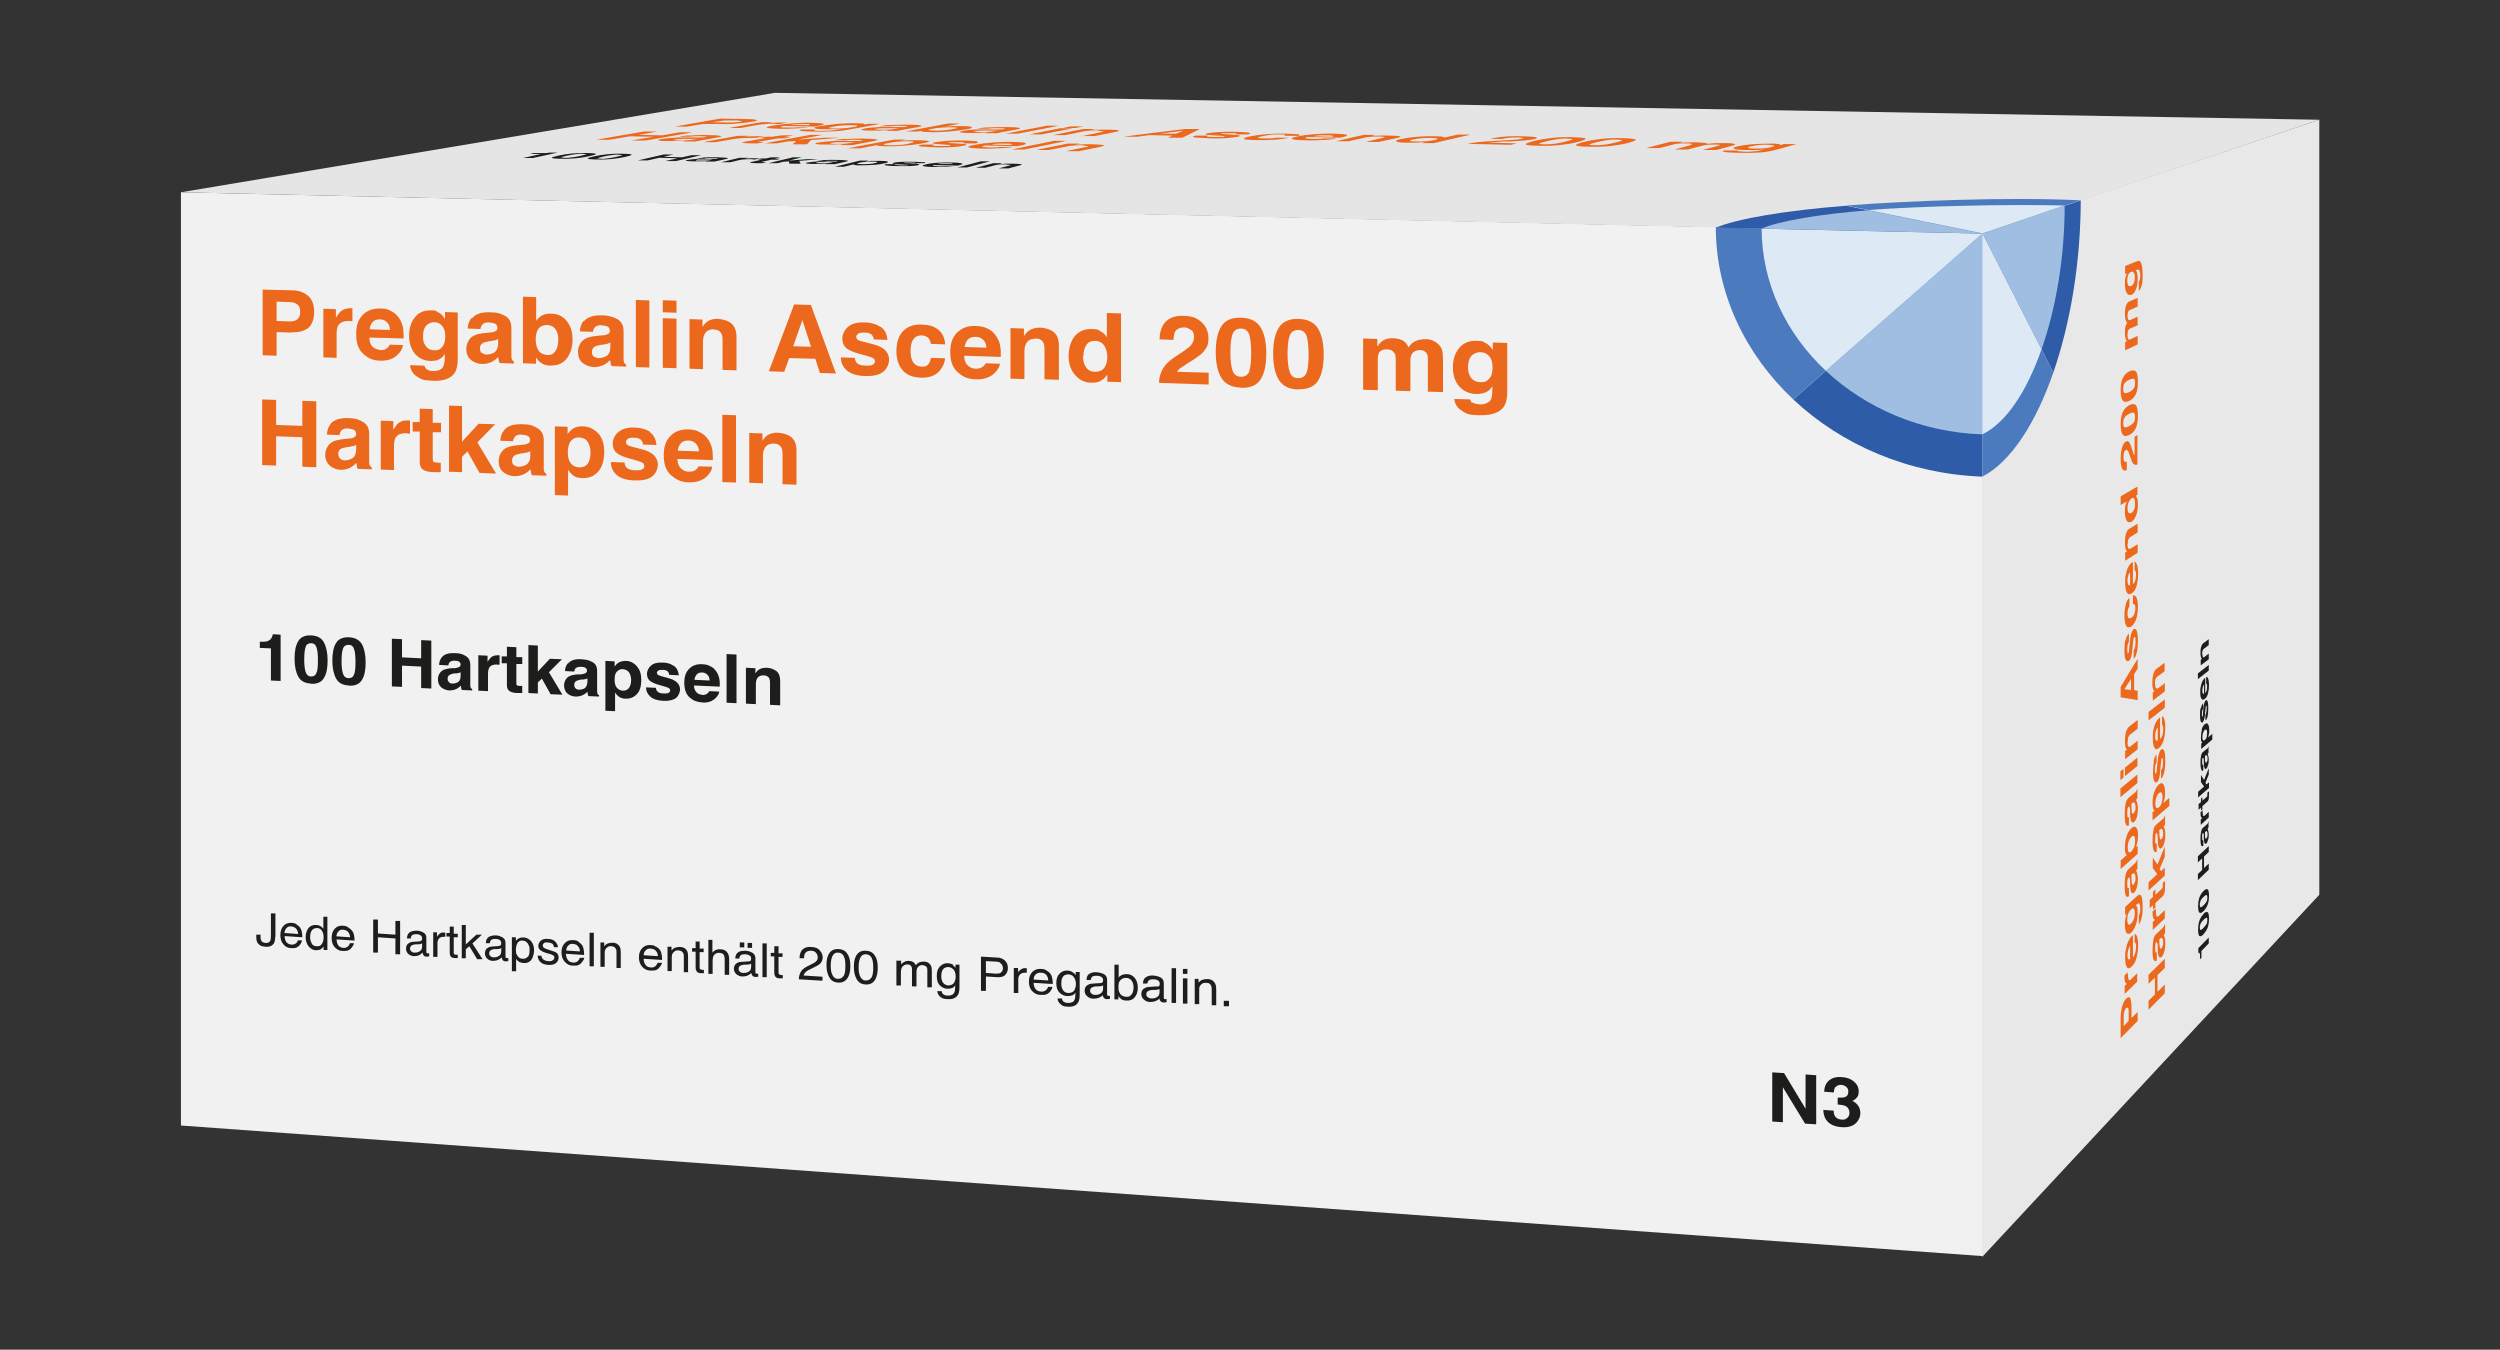 <?xml version="1.0" encoding="UTF-8"?>
<svg id="Livello_1" data-name="Livello 1" xmlns="http://www.w3.org/2000/svg" version="1.1" viewBox="0 0 1058.4 571.4">
  <rect x="0" y="0" width="1058.4" height="571.4" fill="#333333" stroke="none"/>
  <defs>
    <style>
      .cls-1 {
        fill: #4b7bbe;
      }

      .cls-1, .cls-2, .cls-3, .cls-4, .cls-5, .cls-6, .cls-7, .cls-8, .cls-9 {
        stroke-width: 0px;
      }

      .cls-2 {
        fill: #e9e8e8;
      }

      .cls-3 {
        fill: #9fbee2;
      }

      .cls-4 {
        fill: #ec681c;
      }

      .cls-5 {
        fill: #f1f1f1;
      }

      .cls-6 {
        fill: #1d1d1b;
      }

      .cls-7 {
        fill: #ddeaf5;
      }

      .cls-8 {
        fill: #e6e5e5;
      }

      .cls-9 {
        fill: #2e5ca8;
      }
    </style>
  </defs>
  <g>
    <polygon class="cls-5" points="76.6 476.5 76.6 81.4 839.5 98.7 839.5 531.8 76.6 476.5"/>
    <g>
      <path class="cls-6" d="M118.8,288.3l-4.1-.2v-13.6l-4.7-.2v-2.6c1.2,0,2.1,0,2.6-.1.8-.1,1.4-.5,1.9-.9.3-.3.6-.8.8-1.4.1-.3.2-.6.2-.8l3.3.2v19.8Z"/>
      <path class="cls-6" d="M131.7,289.4c-2.6-.1-4.4-1.1-5.4-2.9-1-1.8-1.6-4.4-1.6-7.6s.5-5.8,1.6-7.5c1-1.7,2.8-2.5,5.4-2.4s4.4,1.1,5.4,2.9c1,1.8,1.6,4.4,1.6,7.7s-.5,5.8-1.6,7.5c-1,1.7-2.8,2.5-5.4,2.4ZM134.1,284.6c.4-1.2.5-2.9.5-5.2s-.2-4.2-.6-5.3c-.4-1.2-1.1-1.8-2.3-1.8s-2,.5-2.3,1.6c-.4,1.1-.6,2.9-.6,5.3s.2,4,.6,5.3c.4,1.2,1.2,1.9,2.3,1.9s2-.5,2.3-1.7Z"/>
      <path class="cls-6" d="M147.7,290.2c-2.6-.1-4.4-1.1-5.4-2.9-1-1.8-1.6-4.4-1.6-7.6s.5-5.8,1.6-7.5c1-1.7,2.9-2.5,5.4-2.4,2.6.1,4.4,1.1,5.5,2.9,1,1.8,1.6,4.4,1.6,7.7s-.5,5.8-1.6,7.5c-1,1.7-2.9,2.5-5.4,2.4ZM150,285.3c.4-1.2.5-2.9.5-5.2s-.2-4.2-.6-5.3c-.4-1.2-1.1-1.8-2.3-1.8s-2,.5-2.4,1.6c-.4,1.1-.6,2.9-.6,5.3s.2,4,.6,5.3c.4,1.2,1.2,1.9,2.4,1.9s2-.5,2.3-1.7Z"/>
      <path class="cls-6" d="M178.3,291.2v-9l-8.1-.4v9l-4.3-.2v-20.2l4.3.2v7.7l8.1.4v-7.7l4.3.2v20.3l-4.3-.2Z"/>
      <path class="cls-6" d="M187.1,278.2c1.1-1.3,2.9-1.8,5.5-1.7s3.2.5,4.5,1.2c1.3.7,2,2,2,3.8v6.9c0,.5,0,1.1,0,1.7,0,.5.1.9.2,1.1.1.2.3.4.6.5v.6l-4.4-.2c-.1-.3-.2-.6-.3-.9,0-.3,0-.6-.1-.9-.6.6-1.2,1-1.9,1.4-.9.4-1.9.6-2.9.6s-2.6-.5-3.5-1.3c-.9-.8-1.4-1.9-1.4-3.4s.7-3.1,2.2-3.9c.8-.4,2-.7,3.5-.8h1.4c.7-.2,1.3-.2,1.6-.4.6-.2.9-.6.9-1.1s-.2-1.1-.7-1.3c-.4-.3-1.1-.4-1.9-.4s-1.6.2-2,.6c-.3.3-.5.8-.6,1.4l-3.9-.2c0-1.3.5-2.4,1.1-3.2ZM190.1,288.9c.4.3.8.5,1.4.5.9,0,1.7-.2,2.4-.6.7-.5,1.1-1.3,1.1-2.7v-1.5c-.3.1-.5.3-.8.3-.3,0-.6.2-1.1.2h-.9c-.9.2-1.5.4-1.8.6-.6.3-.9.9-.9,1.6s.2,1.2.6,1.5Z"/>
      <path class="cls-6" d="M210.4,281.3c-1.6,0-2.7.4-3.3,1.4-.3.6-.5,1.4-.5,2.7v7.2l-4.1-.2v-15l3.9.2v2.6c.6-1,1.2-1.6,1.6-2,.8-.6,1.7-.8,3-.8s.1,0,.2,0,.2,0,.3,0v4c-.3,0-.5,0-.7,0-.2,0-.4,0-.5,0Z"/>
      <path class="cls-6" d="M221.1,290.5v2.9h-1.9c-1.9,0-3.2-.4-3.9-1.2-.5-.5-.7-1.2-.7-2.1v-9.3h-2.2v-2.9h2.2c0,.1,0-4.1,0-4.1l4,.2v4.2h2.5v2.9h-2.5c0-.1,0,7.8,0,7.8,0,.6,0,1,.2,1.2s.7.3,1.5.3.3,0,.4,0,.3,0,.4,0Z"/>
      <path class="cls-6" d="M238,294.1l-4.9-.2-3.7-6.6-1.7,1.6v4.7l-4-.2v-20.3l4,.2v11l5.1-5.4,5.1.2-5.5,5.5,5.7,9.5Z"/>
      <path class="cls-6" d="M240.6,280.8c1.1-1.3,2.9-1.9,5.6-1.7s3.2.5,4.6,1.2,2,2,2,3.8v6.9c0,.5,0,1.1,0,1.7,0,.5.1.9.2,1.1.1.2.3.4.6.5v.6l-4.5-.2c-.1-.3-.2-.6-.3-.9,0-.3,0-.6-.1-.9-.6.6-1.2,1-2,1.4-.9.4-1.9.6-3,.6s-2.6-.5-3.5-1.3c-.9-.8-1.4-2-1.4-3.4s.7-3.2,2.2-3.9c.8-.4,2-.7,3.6-.8h1.4c.8-.2,1.3-.2,1.6-.4.6-.2.9-.6.9-1.1s-.2-1.1-.7-1.3c-.4-.3-1.1-.4-2-.4s-1.7.2-2.1.6c-.3.3-.5.8-.6,1.4l-3.9-.2c0-1.3.5-2.4,1.1-3.2ZM243.7,291.5c.4.3.9.5,1.4.5.9,0,1.7-.2,2.4-.6.7-.5,1.1-1.4,1.2-2.7v-1.5c-.3.1-.5.3-.8.3-.3,0-.6.2-1.1.2h-.9c-.9.2-1.5.4-1.9.6-.6.3-.9.9-.9,1.6s.2,1.2.6,1.5Z"/>
      <path class="cls-6" d="M269.6,282.1c1.3,1.4,1.9,3.3,1.9,5.8s-.6,4.7-1.9,6c-1.2,1.3-2.9,2-4.8,1.9-1.2,0-2.3-.4-3.1-1.1-.5-.4-.9-.9-1.3-1.5v7.9l-4.1-.2v-21.1l3.9.2v2.2c.4-.6.9-1.1,1.4-1.5.9-.6,2-.9,3.3-.9,1.8,0,3.4.8,4.7,2.2ZM267.2,287.9c0-1.2-.3-2.2-.8-3.1-.6-.9-1.5-1.4-2.7-1.5s-2.5.6-3.1,1.9c-.3.7-.4,1.6-.4,2.7,0,1.8.5,3,1.5,3.8.6.4,1.3.7,2,.7,1.1,0,2-.3,2.6-1.2.6-.8.9-1.9.9-3.4Z"/>
      <path class="cls-6" d="M285.3,281.9c1.2.8,1.9,2.2,2.1,4l-4.1-.2c0-.5-.2-.9-.4-1.2-.5-.6-1.2-.9-2.3-.9s-1.5,0-1.9.3-.6.6-.6.9.2.8.6,1c.4.2,1.8.7,4.3,1.3,1.6.4,2.9,1.1,3.7,1.9.8.8,1.2,1.8,1.2,2.9s-.6,2.7-1.7,3.6c-1.2.9-3,1.3-5.4,1.2s-4.3-.7-5.5-1.8c-1.2-1.1-1.8-2.4-1.8-3.9l4.2.2c0,.7.3,1.2.6,1.5.5.6,1.5.9,2.8.9s1.5,0,1.9-.3c.5-.2.7-.5.7-1s-.2-.8-.6-1c-.4-.3-1.8-.7-4.3-1.4-1.8-.5-3-1.1-3.8-1.8-.7-.7-1.1-1.6-1.1-2.8s.6-2.6,1.7-3.5c1.1-1,2.8-1.4,4.8-1.3,2,0,3.6.5,4.8,1.4Z"/>
      <path class="cls-6" d="M304.5,292.8c-.1.9-.6,1.8-1.5,2.7-1.4,1.4-3.3,2.1-5.7,1.9s-3.8-.8-5.3-2.1c-1.5-1.3-2.3-3.4-2.3-6.2s.7-4.6,2.1-6,3.2-2,5.4-1.9,2.5.4,3.6.9c1.1.5,1.9,1.3,2.6,2.4.6.9,1,2,1.2,3.2.1.7.2,1.7.1,3l-10.9-.5c0,1.5.6,2.6,1.5,3.3.6.4,1.3.6,2.1.7s1.5-.2,2.1-.6c.3-.2.5-.6.8-1l4.2.2ZM300.4,288c0-1.1-.4-1.9-1-2.4-.6-.6-1.3-.9-2.2-.9s-1.7.2-2.2.8c-.5.6-.9,1.3-1,2.3l6.4.3Z"/>
      <path class="cls-6" d="M307.6,276.9l4.2.2v20.6l-4.2-.2v-20.6Z"/>
      <path class="cls-6" d="M323.3,285.9c-1.4,0-2.4.5-2.9,1.6-.3.6-.4,1.4-.4,2.3v8.3l-4.2-.2v-15.2l4,.2v2.2c.5-.8,1-1.3,1.5-1.6.9-.6,1.9-.8,3.3-.8s3,.6,4.1,1.4c1.1.9,1.6,2.3,1.6,4.2v10.3l-4.3-.2v-9.3c0-.8-.1-1.4-.3-1.9-.4-.8-1.2-1.2-2.3-1.3Z"/>
    </g>
    <g>
      <path class="cls-6" d="M769,476l-4.8-.3-9.4-15.4v14.8l-4.5-.3v-20.8l5,.3,9.1,15.1v-14.5l4.5.3v20.8Z"/>
      <path class="cls-6" d="M777.1,460.1c-.5.6-.7,1.4-.7,2.4l-4.1-.3c0-1,.2-2,.6-2.9.4-.8.9-1.5,1.7-2.1.6-.4,1.3-.8,2.1-1s1.8-.3,3-.2c2.2.1,3.9.8,5.2,1.9,1.3,1.1,2,2.5,2,4.2s-.4,2.2-1.2,3c-.5.5-1,.8-1.6,1,.4,0,1,.4,1.8,1.1,1.1,1,1.7,2.4,1.7,4s-.7,3.2-2,4.4c-1.3,1.2-3.3,1.8-5.9,1.6-3.2-.2-5.4-1.3-6.7-3.3-.7-1.1-1-2.4-1.1-4l4.4.3c0,.8.1,1.5.4,2.1.5,1,1.5,1.6,3,1.7s1.6-.2,2.3-.7,1-1.3,1-2.3-.6-2.3-1.8-2.8c-.7-.3-1.8-.5-3.2-.6v-2.9c1.4,0,2.5,0,3-.2,1-.3,1.5-1.1,1.5-2.3s-.3-1.4-.8-2c-.5-.5-1.2-.8-2.1-.9s-1.8.2-2.3.8Z"/>
    </g>
    <g>
      <path class="cls-9" d="M839.5,98.7l-80.3,70.4c20.4,19.2,48.8,31.6,80.3,32.7v-103.1h0Z"/>
      <path class="cls-1" d="M839.5,98.7l-113.1-2.6c0,28.1,12.5,53.9,32.8,73l80.3-70.4Z"/>
      <path class="cls-7" d="M773,157l66.5-58.3-93.7-2.1c0,23.3,10.4,44.7,27.2,60.4Z"/>
      <path class="cls-3" d="M773,157c16.9,15.8,40.4,26.1,66.5,26.9v-85.2l-66.5,58.3Z"/>
    </g>
    <g>
      <path class="cls-4" d="M123.1,140.8l-6-.2v10l-5.9-.2v-27.8l12.4.3c2.9,0,5.1.9,6.8,2.3,1.7,1.5,2.6,3.7,2.6,6.8s-.9,5.6-2.6,6.9c-1.7,1.3-4.1,1.9-7.3,1.8ZM125.9,135.1c.8-.6,1.2-1.7,1.2-3.1s-.4-2.5-1.2-3.1c-.8-.6-1.9-1-3.3-1l-5.5-.2v8.2l5.5.2c1.4,0,2.5-.3,3.3-.9Z"/>
      <path class="cls-4" d="M147.6,135.9c-2.2,0-3.7.6-4.5,2-.4.8-.6,2-.6,3.7v9.9l-5.6-.2v-20.6l5.3.2v3.6c.9-1.4,1.6-2.3,2.2-2.8,1-.8,2.4-1.2,4-1.2s.2,0,.3,0c0,0,.2,0,.5,0v5.5c-.3,0-.7,0-.9-.1s-.5,0-.7,0Z"/>
      <path class="cls-4" d="M170.6,146.2c-.1,1.2-.8,2.5-2,3.7-1.8,2-4.4,2.9-7.6,2.8s-5.1-1-7.1-2.8c-2.1-1.8-3.1-4.5-3.1-8.4s.9-6.3,2.8-8.2c1.9-1.9,4.3-2.7,7.2-2.7s3.4.4,4.8,1.1,2.6,1.7,3.5,3.2c.8,1.3,1.4,2.7,1.6,4.3.1,1,.2,2.3.2,4.1l-14.5-.4c0,2.1.7,3.6,2,4.4.8.5,1.7.8,2.8.9s2.1-.3,2.8-.9c.4-.3.7-.8,1-1.4l5.7.2ZM165.1,139.7c0-1.4-.5-2.5-1.3-3.3-.8-.8-1.8-1.2-3-1.2s-2.3.3-3,1.1-1.2,1.8-1.3,3.1l8.6.3Z"/>
      <path class="cls-4" d="M180.6,156.3c.6.5,1.6.8,3,.8s3.4-.5,4-1.8c.4-.8.7-2.2.7-4.2v-1.3c-.5.9-1.1,1.5-1.7,1.9-1.1.8-2.6,1.2-4.3,1.1-2.7,0-4.9-1.1-6.6-3-1.6-1.9-2.5-4.5-2.5-7.7s.8-5.7,2.4-7.7c1.6-2.1,3.8-3,6.7-3s2,.2,2.8.6c1.4.6,2.5,1.6,3.3,3.1v-3l5.4.2v19.7c0,2.7-.5,4.7-1.4,6-1.6,2.3-4.7,3.4-9.2,3.2s-5-.7-6.7-1.8c-1.7-1.1-2.7-2.7-2.9-4.8l6.1.2c.2.6.4,1.1.8,1.4ZM179.7,145.5c.8,1.8,2.1,2.7,4.1,2.8s2.4-.4,3.3-1.3,1.4-2.4,1.4-4.5-.4-3.5-1.3-4.5c-.9-1.1-2-1.6-3.4-1.6s-3.3.8-4.1,2.6c-.4.9-.6,2.1-.6,3.5s.2,2.3.6,3.2Z"/>
      <path class="cls-4" d="M199.9,134.7c1.5-1.8,4-2.6,7.6-2.5s4.4.6,6.3,1.5c1.8,1,2.7,2.7,2.7,5.2v9.6c0,.7,0,1.5,0,2.4,0,.7.2,1.2.3,1.5.2.3.5.5.8.7v.8l-6.1-.2c-.2-.4-.3-.8-.4-1.2,0-.4-.1-.8-.2-1.3-.8.8-1.7,1.5-2.7,2-1.2.6-2.6.9-4.1.9s-3.5-.6-4.8-1.8c-1.3-1.1-1.9-2.7-1.9-4.6s1-4.4,3-5.5c1.1-.6,2.8-1,4.9-1.2l1.9-.2c1,0,1.8-.2,2.2-.4.8-.3,1.2-.8,1.2-1.5s-.3-1.5-.9-1.8c-.6-.3-1.5-.5-2.7-.6s-2.3.3-2.8.9c-.4.5-.7,1.1-.8,1.9l-5.4-.2c.1-1.8.6-3.3,1.6-4.4ZM204.1,149.4c.5.4,1.2.7,1.9.7,1.2,0,2.3-.3,3.3-.9,1-.7,1.5-1.9,1.6-3.7v-2c-.4.2-.7.4-1.1.5-.4.1-.9.2-1.5.3l-1.3.2c-1.2.2-2,.4-2.5.7-.9.5-1.3,1.2-1.3,2.3s.3,1.6.8,2Z"/>
      <path class="cls-4" d="M233.3,154.8c-1.8,0-3.2-.4-4.3-1.2-.6-.4-1.3-1.2-2.1-2.2v2.6l-5.5-.2v-28.2l5.6.2v10c.7-.9,1.5-1.7,2.4-2.2,1-.6,2.3-.9,3.9-.8,2.8,0,5.1,1.1,6.7,3.2,1.6,2,2.4,4.6,2.4,7.7s-.8,5.9-2.4,8c-1.6,2.1-3.8,3.1-6.6,3ZM236.4,144.2c0-1.5-.2-2.7-.6-3.7-.8-1.9-2.1-2.8-4.2-2.9-2,0-3.5.8-4.2,2.6-.4.9-.6,2.2-.6,3.7s.4,3.3,1.2,4.5,2.1,1.8,3.7,1.9,2.6-.5,3.4-1.6,1.2-2.6,1.2-4.5Z"/>
      <path class="cls-4" d="M247.2,136c1.5-1.8,4.1-2.6,7.7-2.5,2.4,0,4.5.6,6.3,1.5,1.8,1,2.8,2.7,2.8,5.2v9.6c0,.7,0,1.5,0,2.4,0,.7.2,1.2.3,1.5.2.3.5.5.8.7v.8l-6.2-.2c-.2-.4-.3-.8-.4-1.2,0-.4-.1-.8-.2-1.3-.8.8-1.7,1.5-2.7,2-1.2.6-2.6.9-4.1.9s-3.6-.7-4.9-1.8c-1.3-1.1-1.9-2.7-1.9-4.7s1-4.4,3.1-5.5c1.1-.6,2.8-1,5-1.2l1.9-.2c1,0,1.8-.2,2.3-.4.8-.3,1.2-.8,1.2-1.5s-.3-1.5-.9-1.8c-.6-.3-1.5-.5-2.7-.6s-2.3.3-2.8.9c-.4.5-.7,1.1-.8,1.9l-5.5-.2c.1-1.8.6-3.3,1.6-4.5ZM251.4,150.9c.5.4,1.2.7,2,.7,1.2,0,2.3-.3,3.4-.9,1-.7,1.6-1.9,1.6-3.7v-2c-.4.2-.7.4-1.1.5-.4.1-.9.2-1.5.3l-1.3.2c-1.2.2-2.1.4-2.6.7-.9.5-1.3,1.2-1.3,2.3s.3,1.6.8,2Z"/>
      <path class="cls-4" d="M269.2,127l5.7.2v28.4l-5.7-.2v-28.4Z"/>
      <path class="cls-4" d="M286.4,127.3v5.1l-5.8-.2v-5.1l5.8.2ZM286.4,134.9v21l-5.8-.2v-21l5.8.2Z"/>
      <path class="cls-4" d="M302.2,139.4c-1.9,0-3.3.7-4,2.3-.4.8-.6,1.9-.6,3.2v11.4l-5.7-.2v-21l5.5.2v3.1c.7-1.1,1.4-1.8,2.1-2.3,1.2-.8,2.7-1.2,4.5-1.1s4.1.7,5.6,1.9c1.4,1.2,2.2,3.1,2.2,5.7v14.2l-5.9-.2v-12.8c0-1.1-.2-2-.5-2.6-.6-1.1-1.6-1.7-3.2-1.7Z"/>
      <path class="cls-4" d="M345.2,151.9l-11.1-.3-2.1,5.8-6.5-.2,10.7-28.3,7.1.2,10.6,29-6.8-.2-1.9-5.9ZM343.4,146.9l-3.7-11.4-3.9,11.1,7.6.2Z"/>
      <path class="cls-4" d="M372.7,138.3c1.8,1.1,2.8,3,3,5.6l-5.8-.2c0-.7-.3-1.3-.6-1.7-.6-.8-1.7-1.2-3.3-1.2s-2.2.1-2.7.5-.8.8-.8,1.3.3,1.1.9,1.4c.6.3,2.6.9,6.1,1.7,2.3.6,4.1,1.4,5.2,2.5,1.1,1.1,1.7,2.5,1.7,4.1s-.8,3.8-2.5,5.1c-1.6,1.3-4.2,1.9-7.6,1.8-3.5-.1-6.1-.9-7.8-2.4s-2.5-3.3-2.5-5.5l5.9.2c.1,1,.4,1.7.8,2.1.7.8,2.1,1.2,4,1.2s2.1,0,2.7-.4c.7-.3,1-.8,1-1.4s-.3-1.1-.8-1.4-2.6-1-6.1-1.9c-2.5-.7-4.3-1.5-5.3-2.4-1-.9-1.6-2.2-1.6-3.9s.8-3.6,2.4-5c1.6-1.4,3.9-2,6.8-1.9,2.8,0,5.1.7,6.8,1.8Z"/>
      <path class="cls-4" d="M400.1,145.8l-6-.2c-.1-.8-.4-1.5-.8-2.2-.7-.9-1.7-1.3-3.1-1.4-2,0-3.3.8-4.1,2.7-.4,1-.6,2.3-.6,3.9s.2,2.8.6,3.8c.7,1.8,2,2.7,4,2.8s2.3-.3,2.9-1c.6-.7.9-1.6,1.1-2.7l6,.2c-.1,1.7-.8,3.3-1.9,4.8-1.8,2.4-4.6,3.5-8.2,3.4s-6.3-1.2-8-3.3c-1.7-2.1-2.5-4.7-2.5-8s.9-6.5,2.8-8.4c1.9-2,4.5-2.9,7.8-2.8s5.1.7,6.9,2c1.8,1.3,2.9,3.4,3.2,6.5Z"/>
      <path class="cls-4" d="M423.4,153.9c-.2,1.3-.9,2.5-2.1,3.8-1.9,2-4.6,3-8.1,2.9s-5.4-1-7.6-2.9c-2.2-1.8-3.3-4.7-3.3-8.6s1-6.5,3-8.4c2-1.9,4.5-2.8,7.7-2.7,1.9,0,3.6.4,5.1,1.1s2.8,1.8,3.7,3.3c.9,1.3,1.5,2.8,1.7,4.5.2,1,.2,2.4.2,4.2l-15.5-.5c0,2.1.8,3.7,2.1,4.6.8.6,1.8.9,2.9.9s2.2-.3,3-.9c.4-.3.8-.8,1.1-1.4l6,.2ZM417.6,147.2c0-1.5-.6-2.6-1.4-3.4-.9-.8-1.9-1.2-3.2-1.2s-2.4.3-3.2,1.1-1.2,1.9-1.4,3.2l9.2.3Z"/>
      <path class="cls-4" d="M438.4,143.4c-2,0-3.4.7-4.1,2.3-.4.8-.6,1.9-.6,3.2v11.6l-5.9-.2v-21.4l5.7.2v3.1c.8-1.1,1.5-1.8,2.2-2.3,1.2-.8,2.8-1.2,4.6-1.2s4.3.7,5.8,1.9,2.2,3.2,2.2,5.8v14.4l-6.1-.2v-13c0-1.1-.2-2-.5-2.6-.6-1.1-1.7-1.7-3.3-1.7Z"/>
      <path class="cls-4" d="M474.6,132.7v29.1l-5.8-.2v-3c-.9,1.2-1.8,2.1-2.9,2.7s-2.4.8-4.1.7c-2.7,0-4.9-1.2-6.7-3.3-1.8-2.1-2.7-4.7-2.7-7.9s.9-6.5,2.7-8.6c1.8-2,4.2-3,7.2-2.9s2.6.4,3.7,1c1.1.6,2,1.4,2.6,2.5v-10.3l6.1.2ZM458.5,150.7c0,2,.4,3.6,1.3,4.8.8,1.2,2.1,1.9,3.8,1.9s3-.5,3.9-1.7c.9-1.2,1.3-2.7,1.3-4.6s-.7-4.5-2.1-5.7c-.9-.7-1.9-1.1-3-1.1-1.7,0-3,.5-3.8,1.8-.8,1.2-1.2,2.7-1.2,4.6Z"/>
      <path class="cls-4" d="M504.3,139.9c-.7-.8-1.8-1.3-3.1-1.3s-3.1.6-3.7,1.8c-.4.7-.6,1.9-.7,3.5l-5.9-.2c0-2.4.6-4.4,1.4-5.9,1.6-2.8,4.5-4.2,8.6-4.1s5.8,1,7.8,2.7c1.9,1.7,2.9,4,2.9,6.8s-.7,4-2,5.6c-.9,1.1-2.4,2.2-4.4,3.5l-2.4,1.5c-1.5,1-2.5,1.7-3.1,2.1-.6.4-1,.9-1.4,1.5l13.4.4v5l-21-.7c0-2.1.5-3.9,1.4-5.6.9-1.9,2.9-3.9,6.1-5.9,2.8-1.8,4.6-3.1,5.4-3.8,1.3-1.2,1.9-2.6,1.9-4.1s-.4-2.2-1.1-3.1Z"/>
      <path class="cls-4" d="M525.4,164.1c-3.9-.1-6.7-1.5-8.3-4.1-1.6-2.6-2.4-6.3-2.4-11s.8-8.4,2.4-10.9c1.6-2.5,4.3-3.7,8.3-3.6s6.7,1.5,8.3,4.1c1.6,2.6,2.4,6.3,2.4,11.1s-.8,8.4-2.4,10.9c-1.6,2.5-4.3,3.7-8.3,3.6ZM528.9,157c.6-1.7.8-4.3.8-7.6s-.3-6-.8-7.7c-.6-1.7-1.7-2.6-3.5-2.6s-3,.7-3.6,2.4c-.6,1.7-.9,4.2-.9,7.7s.3,5.8.9,7.6c.6,1.8,1.8,2.7,3.6,2.7s3-.8,3.6-2.5Z"/>
      <path class="cls-4" d="M549.7,164.9c-4-.1-6.7-1.5-8.3-4.1-1.6-2.6-2.4-6.3-2.4-11.1s.8-8.4,2.4-11c1.6-2.5,4.4-3.8,8.3-3.7s6.7,1.5,8.3,4.1c1.6,2.6,2.4,6.3,2.4,11.1s-.8,8.4-2.4,11c-1.6,2.5-4.4,3.7-8.3,3.6ZM553.2,157.7c.6-1.7.8-4.3.8-7.6s-.3-6.1-.8-7.8c-.6-1.7-1.8-2.6-3.6-2.6s-3,.8-3.6,2.4c-.6,1.7-.9,4.2-.9,7.7s.3,5.9.9,7.6c.6,1.8,1.8,2.7,3.6,2.7s3-.8,3.6-2.5Z"/>
      <path class="cls-4" d="M590.3,149.6c-.5-1.1-1.5-1.6-3-1.7s-2.9.4-3.5,1.5c-.3.6-.5,1.5-.5,2.7v13.1l-6.2-.2v-21.7l6,.2v3.2c.8-1.1,1.5-1.9,2.2-2.4,1.2-.8,2.7-1.2,4.6-1.1s3.3.5,4.4,1.2c.9.7,1.6,1.6,2,2.7.8-1.3,1.8-2.2,3-2.7,1.3-.6,2.7-.8,4.2-.8s2.1.2,3.1.6c1,.4,1.9,1.1,2.8,2,.7.8,1.1,1.7,1.3,2.8.1.7.2,1.8.2,3.2v13.8s-6.4-.2-6.4-.2v-13.9c0-.8-.1-1.5-.4-2.1-.5-1-1.6-1.6-3-1.6s-2.9.6-3.5,1.9c-.3.7-.5,1.5-.5,2.5v13l-6.2-.2v-13c0-1.3-.1-2.2-.4-2.8Z"/>
      <path class="cls-4" d="M623.2,170.3c.7.5,1.8.8,3.4.9s3.7-.6,4.5-1.9c.5-.9.7-2.4.7-4.4v-1.4c-.6.9-1.2,1.6-1.9,2.1-1.2.8-2.8,1.2-4.8,1.2-3,0-5.5-1.2-7.3-3.2-1.8-2-2.7-4.7-2.7-8.1s.9-6,2.6-8.1c1.8-2.2,4.2-3.2,7.5-3.1s2.2.2,3.1.6c1.5.6,2.7,1.7,3.7,3.3v-3.2l6.1.2v20.8c0,2.8-.5,4.9-1.6,6.4-1.8,2.4-5.2,3.5-10.2,3.4s-5.5-.7-7.4-1.9c-1.9-1.2-3-2.8-3.2-5l6.7.2c.2.7.5,1.2.8,1.5ZM622.2,158.9c.8,1.9,2.4,2.8,4.5,2.9s2.7-.4,3.7-1.4c1-1,1.5-2.6,1.5-4.8s-.5-3.7-1.4-4.8c-1-1.1-2.2-1.7-3.8-1.7s-3.7.8-4.5,2.7c-.4,1-.7,2.2-.7,3.7s.2,2.4.7,3.4Z"/>
      <path class="cls-4" d="M128,197.5v-12.4l-11.1-.4v12.4l-5.9-.2v-27.8l5.9.2v10.6l11.1.4v-10.6l5.9.2v27.9l-5.9-.2Z"/>
      <path class="cls-4" d="M139.9,179.5c1.5-1.8,4-2.6,7.5-2.5s4.4.6,6.2,1.6c1.8,1,2.7,2.7,2.7,5.2v9.5c0,.7,0,1.5,0,2.4,0,.7.1,1.2.3,1.5.2.3.5.5.8.7v.8l-6-.2c-.2-.4-.3-.8-.3-1.2,0-.4-.1-.8-.2-1.3-.8.8-1.6,1.4-2.6,2-1.2.6-2.5.9-4,.9s-3.5-.7-4.7-1.8c-1.2-1.1-1.9-2.6-1.9-4.6s1-4.3,3-5.4c1.1-.6,2.7-1,4.8-1.2l1.9-.2c1,0,1.8-.2,2.2-.4.8-.3,1.2-.8,1.2-1.5s-.3-1.4-.9-1.8c-.6-.3-1.5-.5-2.6-.6s-2.2.2-2.8.9c-.4.5-.6,1.1-.8,1.9l-5.3-.2c.1-1.8.6-3.3,1.5-4.4ZM144,194.2c.5.4,1.2.7,1.9.7,1.2,0,2.3-.3,3.3-.9,1-.6,1.5-1.9,1.6-3.7v-2c-.3.2-.7.4-1.1.5-.4.1-.8.2-1.5.3l-1.2.2c-1.2.2-2,.4-2.5.6-.9.5-1.3,1.2-1.3,2.2s.3,1.6.8,2Z"/>
      <path class="cls-4" d="M171.9,183.4c-2.2,0-3.7.6-4.5,2-.4.8-.6,2-.6,3.7v9.9l-5.6-.2v-20.7l5.3.2v3.6c.9-1.4,1.6-2.3,2.2-2.8,1-.8,2.4-1.2,4.1-1.1s.2,0,.3,0c0,0,.2,0,.5,0v5.6c-.4,0-.7,0-.9-.1s-.5,0-.7,0Z"/>
      <path class="cls-4" d="M186.6,195.8v4.1h-2.6c-2.6,0-4.4-.5-5.4-1.5-.6-.6-.9-1.6-.9-2.9v-12.8h-3v-4h3c0,.1,0-5.7,0-5.7l5.5.2v5.8h3.5v4h-3.5c0-.1,0,10.9,0,10.9,0,.9.1,1.4.3,1.6.2.2.9.3,2,.4s.3,0,.5,0c.2,0,.4,0,.6,0Z"/>
      <path class="cls-4" d="M209.8,200.5l-6.8-.3-5.1-9.1-2.3,2.3v6.5l-5.5-.2v-28l5.5.2v15.1l7-7.6,7,.2-7.5,7.7,7.8,13Z"/>
      <path class="cls-4" d="M213.4,182.1c1.5-1.8,4-2.6,7.7-2.5s4.5.6,6.3,1.6c1.8,1,2.8,2.7,2.8,5.2v9.6c0,.7,0,1.5,0,2.4,0,.7.2,1.2.3,1.5.2.3.5.5.8.7v.8l-6.1-.2c-.2-.4-.3-.8-.4-1.2,0-.4-.1-.8-.2-1.3-.8.8-1.7,1.5-2.7,2-1.2.6-2.6.9-4.1.9s-3.6-.7-4.8-1.8c-1.3-1.1-1.9-2.7-1.9-4.6s1-4.4,3.1-5.5c1.1-.6,2.8-1,4.9-1.2l1.9-.2c1,0,1.8-.2,2.2-.4.8-.3,1.2-.8,1.2-1.5s-.3-1.5-.9-1.8c-.6-.3-1.5-.5-2.7-.6s-2.3.2-2.8.9c-.4.5-.7,1.1-.8,1.9l-5.4-.2c.1-1.8.6-3.3,1.6-4.4ZM217.6,196.9c.5.4,1.2.7,1.9.7,1.2,0,2.3-.3,3.4-.9,1-.7,1.6-1.9,1.6-3.7v-2c-.4.2-.7.4-1.1.5-.4.1-.9.2-1.5.3l-1.3.2c-1.2.2-2,.4-2.5.7-.9.5-1.3,1.2-1.3,2.3s.3,1.6.8,2Z"/>
      <path class="cls-4" d="M253.2,183.4c1.8,1.9,2.6,4.6,2.6,8s-.9,6.5-2.6,8.3c-1.7,1.9-3.9,2.8-6.6,2.7s-3.2-.5-4.3-1.4c-.6-.5-1.2-1.2-1.8-2.1v10.9l-5.6-.2v-29.1l5.4.2v3.1c.6-.9,1.3-1.6,1.9-2.1,1.3-.9,2.8-1.3,4.5-1.2,2.5,0,4.7,1.1,6.5,2.9ZM250,191.5c0-1.6-.4-3.1-1.1-4.3-.8-1.3-2-1.9-3.7-2s-3.5.8-4.2,2.7c-.4,1-.6,2.2-.6,3.8,0,2.4.7,4.2,2,5.2.8.6,1.7.9,2.8,1,1.6,0,2.8-.5,3.6-1.6.8-1.1,1.2-2.7,1.2-4.7Z"/>
      <path class="cls-4" d="M275,182.9c1.7,1.1,2.7,3,2.9,5.5l-5.7-.2c0-.7-.3-1.3-.6-1.7-.6-.8-1.7-1.2-3.2-1.2s-2.1.1-2.6.5-.8.8-.8,1.3.3,1.1.8,1.4c.6.3,2.5.9,5.9,1.7,2.3.6,4,1.4,5.1,2.5,1.1,1.1,1.7,2.4,1.7,4s-.8,3.8-2.4,5c-1.6,1.3-4.1,1.8-7.5,1.7-3.4-.1-6-.9-7.6-2.4-1.6-1.5-2.4-3.3-2.4-5.4l5.8.2c.1,1,.4,1.7.8,2.1.7.8,2,1.2,3.9,1.2s2,0,2.7-.4c.7-.3,1-.8,1-1.4s-.3-1.1-.8-1.4-2.5-1-5.9-1.9c-2.5-.7-4.2-1.5-5.2-2.4-1-.9-1.5-2.2-1.5-3.8s.8-3.6,2.4-4.9c1.6-1.3,3.8-2,6.7-1.9s4.9.7,6.7,1.8Z"/>
      <path class="cls-4" d="M301.5,197.7c-.1,1.2-.8,2.5-2,3.7-1.9,2-4.5,2.9-7.9,2.8s-5.2-1.1-7.4-2.9c-2.1-1.8-3.2-4.6-3.2-8.5s1-6.4,2.9-8.3c1.9-1.9,4.4-2.8,7.5-2.7,1.8,0,3.5.4,4.9,1.2,1.5.7,2.7,1.8,3.6,3.2.9,1.3,1.4,2.7,1.7,4.4.1,1,.2,2.4.2,4.2l-15-.5c0,2.1.8,3.6,2.1,4.5.8.6,1.7.9,2.9.9s2.1-.2,2.9-.9c.4-.3.8-.8,1.1-1.4l5.9.2ZM295.9,191.1c0-1.5-.6-2.6-1.4-3.4-.8-.8-1.8-1.2-3.1-1.2s-2.4.3-3.1,1.1-1.2,1.8-1.4,3.2l8.9.3Z"/>
      <path class="cls-4" d="M305.8,175.6l5.8.2v28.5l-5.8-.2v-28.5Z"/>
      <path class="cls-4" d="M327.6,187.8c-2,0-3.3.7-4,2.2-.4.8-.6,1.9-.6,3.2v11.4l-5.8-.2v-21.1l5.6.2v3.1c.7-1.1,1.4-1.8,2.1-2.3,1.2-.8,2.7-1.2,4.5-1.1s4.2.7,5.6,1.9c1.5,1.2,2.2,3.1,2.2,5.8v14.3l-5.9-.2v-12.9c0-1.1-.2-2-.5-2.6-.6-1.1-1.7-1.7-3.2-1.7Z"/>
    </g>
    <g>
      <path class="cls-6" d="M116.5,396.6c0,1.2-.2,2.1-.5,2.7-.7,1.1-1.9,1.7-3.7,1.5s-2-.4-2.7-1c-.8-.6-1.1-1.6-1.1-3.1v-1h1.8v1.1c0,.8.2,1.3.5,1.7.3.4.9.6,1.6.7s1.7-.2,2-.9c.2-.4.3-1.2.3-2.4v-9.2h1.9v9.9Z"/>
      <path class="cls-6" d="M125.5,391.4c.7.4,1.2.8,1.6,1.4.3.5.6,1.1.7,1.8.1.5.2,1.2.2,2.2l-7.5-.5c0,1,.3,1.9.7,2.5s1.2,1,2.1,1.1,1.6-.2,2.2-.7c.3-.3.5-.7.6-1.1h1.7c0,.5-.2.9-.4,1.3-.3.4-.5.8-.9,1.1-.5.5-1.2.8-1.9.9-.4,0-.9,0-1.4,0-1.3,0-2.4-.6-3.2-1.6-.9-1-1.3-2.3-1.3-3.9s.4-2.9,1.3-3.9c.9-1,2.1-1.4,3.5-1.3s1.4.3,2.1.6ZM126.2,395.4c0-.7-.2-1.3-.5-1.8-.5-.8-1.3-1.3-2.4-1.4s-1.5.2-2,.7c-.5.5-.8,1.2-.9,2.1l5.7.4Z"/>
      <path class="cls-6" d="M135.8,392.1c.3.2.7.6,1.1,1.1v-5.1h1.7v14.1h-1.6v-1.5c-.4.6-.9,1-1.4,1.3-.6.2-1.2.3-1.9.3-1.1,0-2.1-.6-3-1.6-.8-1-1.3-2.3-1.3-3.9s.4-2.7,1.1-3.8c.8-1,1.9-1.5,3.3-1.4s1.5.3,2,.6ZM131.9,399.4c.5.8,1.2,1.2,2.3,1.2s1.5-.2,2-.9c.5-.6.8-1.6.8-2.9s-.3-2.2-.8-2.9-1.2-1-2-1-1.6.2-2.1.9c-.5.6-.8,1.6-.8,2.8s.2,2,.7,2.8Z"/>
      <path class="cls-6" d="M147.6,392.8c.7.4,1.2.9,1.6,1.4.3.5.6,1.1.7,1.8.1.5.2,1.2.2,2.2l-7.6-.5c0,1,.3,1.9.7,2.5s1.2,1,2.1,1.1,1.6-.2,2.2-.8c.3-.3.5-.7.6-1.2h1.7c0,.5-.2.9-.5,1.3-.3.4-.5.8-.9,1.1-.5.5-1.2.8-2,.9-.4,0-.9,0-1.4,0-1.3,0-2.4-.6-3.3-1.6-.9-1-1.3-2.3-1.3-3.9s.4-2.9,1.3-3.9c.9-1,2.1-1.4,3.5-1.3s1.4.3,2.1.6ZM148.2,396.8c0-.7-.2-1.3-.5-1.8-.5-.9-1.3-1.3-2.4-1.4s-1.5.2-2,.7c-.5.5-.8,1.2-.9,2.1l5.7.4Z"/>
      <path class="cls-6" d="M158,389.3h2v5.9l7.4.5v-5.8h2v14.1h-2v-6.7l-7.4-.5v6.5h-2v-14.1Z"/>
      <path class="cls-6" d="M177.8,398.4c.4,0,.7-.2.8-.4,0-.1.1-.4.1-.7,0-.6-.2-1-.6-1.3s-1-.5-1.8-.5-1.6.1-2,.6c-.2.3-.4.6-.4,1.2h-1.6c0-1.4.5-2.2,1.3-2.7.8-.4,1.7-.6,2.8-.6s2.2.4,3,.9c.8.5,1.1,1.2,1.1,2.2v5.9c0,.2,0,.3.1.4,0,.1.2.2.5.2s.2,0,.3,0,.2,0,.3,0v1.3c-.3,0-.5,0-.6.1-.1,0-.3,0-.6,0-.6,0-1-.3-1.3-.7-.1-.2-.2-.6-.3-1-.4.4-.9.8-1.5,1.1-.7.3-1.4.4-2.2.4s-1.8-.4-2.4-1c-.6-.6-.9-1.3-.9-2.2s.3-1.7.9-2.1c.6-.5,1.4-.8,2.4-.8l2.8-.2ZM174.1,402.8c.4.3.8.5,1.3.5s1.2,0,1.8-.3c1-.4,1.5-1.1,1.5-2.2v-1.4c-.2.1-.5.2-.8.3-.3,0-.7.1-1,.1h-1.1c-.6.1-1.1.2-1.4.4-.5.3-.8.7-.8,1.4s.2.9.6,1.2Z"/>
      <path class="cls-6" d="M183.3,394.7h1.7v1.9c.1-.3.5-.7,1-1.2s1.2-.7,1.9-.6,0,0,.2,0c0,0,.2,0,.4,0v1.8c-.1,0-.2,0-.3,0s-.2,0-.3,0c-.9,0-1.6.2-2,.7-.5.5-.7,1.2-.7,1.9v5.9h-1.8v-10.3Z"/>
      <path class="cls-6" d="M190.3,392.3h1.8v3h1.7v1.5h-1.7c0-.1,0,6.6,0,6.6,0,.4.1.6.4.7.1,0,.4.1.7.1s.2,0,.3,0c0,0,.2,0,.3,0v1.4c-.2,0-.4,0-.6,0-.2,0-.5,0-.7,0-.8,0-1.4-.3-1.7-.7-.3-.4-.4-1-.4-1.6v-6.8h-1.4v-1.5h1.4c0,0,0-2.8,0-2.8Z"/>
      <path class="cls-6" d="M195.5,391.6h1.7v8.2l4.5-4.1h2.3c0,.1-4,3.7-4,3.7l4.3,6.7h-2.3c0-.1-3.3-5.5-3.3-5.5l-1.5,1.3v3.8h-1.7v-14.1Z"/>
      <path class="cls-6" d="M211.3,400.4c.4,0,.7-.2.8-.4,0-.1.1-.4.1-.7,0-.6-.2-1-.6-1.3s-1-.5-1.8-.5-1.6.1-2,.6c-.2.3-.4.6-.4,1.2h-1.7c0-1.4.5-2.2,1.3-2.7.8-.4,1.7-.6,2.8-.6s2.2.4,3,.9c.8.5,1.2,1.2,1.2,2.2v5.9c0,.2,0,.3.1.4,0,.1.2.2.5.2s.2,0,.3,0,.2,0,.3,0v1.3c-.3,0-.5,0-.6.1-.1,0-.3,0-.6,0-.6,0-1.1-.3-1.3-.7-.1-.2-.2-.6-.3-1-.4.4-.9.8-1.6,1.1-.7.3-1.4.4-2.2.4s-1.8-.4-2.4-1c-.6-.6-.9-1.4-.9-2.2s.3-1.7.9-2.1c.6-.5,1.4-.8,2.4-.8l2.8-.2ZM207.6,404.8c.4.3.8.5,1.3.5s1.2,0,1.8-.3c1-.4,1.5-1.1,1.5-2.2v-1.4c-.2.1-.5.2-.8.3-.3,0-.7.1-1,.1h-1.1c-.6.1-1.1.2-1.4.4-.5.3-.8.7-.8,1.4s.2.9.6,1.2Z"/>
      <path class="cls-6" d="M216.7,396.8h1.7v1.5c.4-.4.7-.8,1.2-1,.6-.3,1.3-.5,2.1-.4,1.2,0,2.2.6,3.1,1.5.8.9,1.3,2.2,1.3,3.9s-.6,3.8-1.8,4.7c-.8.6-1.7.8-2.7.7s-1.5-.3-2-.6c-.3-.2-.7-.6-1.1-1.1v5.2h-1.8v-14.4ZM223.4,405.2c.6-.6.8-1.6.8-3s-.1-1.5-.4-2.1c-.5-1.2-1.3-1.8-2.5-1.9s-2.1.5-2.5,1.6c-.2.6-.4,1.4-.4,2.4s.1,1.5.4,2c.5,1.1,1.3,1.7,2.5,1.7s1.5-.2,2.1-.9Z"/>
      <path class="cls-6" d="M229.2,404.5c0,.6.2,1,.5,1.4.5.6,1.3.9,2.4,1s1.3,0,1.8-.3c.5-.2.8-.7.8-1.2s-.2-.8-.6-1c-.3-.2-.8-.4-1.6-.6l-1.4-.4c-.9-.3-1.6-.6-2-.9-.8-.5-1.2-1.2-1.2-2s.4-1.7,1.1-2.3c.7-.6,1.7-.8,3-.7,1.6,0,2.8.6,3.5,1.6.4.6.7,1.2.7,1.9h-1.7c0-.5-.2-.9-.4-1.2-.4-.5-1.1-.7-2.2-.8s-1.2,0-1.6.3-.5.5-.5,1,.2.8.7,1.1c.3.2.7.3,1.2.5l1.2.4c1.3.4,2.2.7,2.6,1,.7.5,1,1.2,1,2.1s-.4,1.7-1.1,2.3c-.7.6-1.8.9-3.3.8s-2.7-.5-3.4-1.3c-.7-.7-1-1.6-1.1-2.6h1.7Z"/>
      <path class="cls-6" d="M244.8,398.7c.7.4,1.2.9,1.6,1.4.4.5.6,1.2.7,1.9.1.5.2,1.2.2,2.3l-7.7-.5c0,1,.3,1.9.8,2.6s1.2,1,2.2,1.1,1.7-.2,2.2-.8c.3-.3.5-.7.7-1.2h1.8c0,.5-.2.9-.5,1.3-.3.4-.6.8-.9,1.1-.5.5-1.2.8-2,.9-.4,0-.9,0-1.5,0-1.3,0-2.4-.6-3.3-1.6-.9-1-1.4-2.3-1.4-4s.5-3,1.4-3.9c.9-1,2.1-1.4,3.6-1.3s1.5.3,2.2.6ZM245.5,402.8c0-.8-.2-1.4-.5-1.8-.5-.9-1.3-1.3-2.4-1.4s-1.5.2-2,.7c-.6.5-.8,1.2-.9,2.1l5.9.4Z"/>
      <path class="cls-6" d="M249.6,394.9h1.8v14.2h-1.8v-14.2Z"/>
      <path class="cls-6" d="M254.1,399h1.7v1.6c.5-.6,1-1,1.6-1.2.6-.2,1.2-.3,1.9-.3,1.5,0,2.5.7,3.1,1.7.3.6.4,1.4.4,2.4v6.6h-1.8v-6.6c0-.6,0-1.1-.3-1.5-.3-.7-.9-1-1.7-1.1s-.8,0-1,0c-.5.1-.9.4-1.3.8-.3.3-.5.7-.6,1s-.1.9-.1,1.5v5.4h-1.8v-10.4Z"/>
      <path class="cls-6" d="M277.8,400.8c.7.4,1.3.9,1.6,1.4.4.5.6,1.2.7,1.9.1.5.2,1.2.2,2.3l-7.8-.5c0,1.1.3,1.9.8,2.6s1.2,1,2.2,1.1,1.7-.2,2.2-.8c.3-.3.5-.7.7-1.2h1.8c0,.5-.2.9-.5,1.3-.3.4-.6.8-.9,1.1-.5.5-1.2.8-2,.9-.4,0-.9,0-1.5,0-1.3,0-2.5-.6-3.4-1.6-.9-1-1.4-2.3-1.4-4s.5-3,1.4-3.9c.9-1,2.1-1.4,3.6-1.3s1.5.3,2.2.7ZM278.5,404.8c0-.8-.2-1.4-.5-1.8-.5-.9-1.3-1.3-2.5-1.4s-1.5.2-2.1.7c-.6.5-.9,1.3-.9,2.1l5.9.4Z"/>
      <path class="cls-6" d="M282.6,400.8h1.7v1.6c.5-.6,1-1,1.6-1.2.6-.2,1.2-.3,1.9-.3,1.5,0,2.6.7,3.1,1.7.3.6.4,1.4.4,2.4v6.6h-1.8v-6.6c0-.6,0-1.1-.3-1.5-.3-.7-.9-1-1.7-1.1s-.8,0-1.1,0c-.5.1-.9.4-1.3.8-.3.3-.5.7-.6,1s-.1.9-.1,1.5v5.4h-1.8v-10.4Z"/>
      <path class="cls-6" d="M294.4,398.6h1.8v3h1.7v1.5h-1.7c0-.1,0,6.6,0,6.6,0,.4.1.6.4.7.1,0,.4.1.7.2s.2,0,.3,0c.1,0,.2,0,.4,0v1.4c-.2,0-.4,0-.6,0-.2,0-.5,0-.7,0-.8,0-1.4-.3-1.7-.7-.3-.4-.5-1-.5-1.6v-6.8h-1.5v-1.5h1.5c0,0,0-2.8,0-2.8Z"/>
      <path class="cls-6" d="M299.8,397.9h1.8v5.4c.4-.5.8-.8,1.2-1,.6-.3,1.3-.5,2.2-.4,1.6,0,2.6.7,3.2,1.8.3.6.5,1.4.5,2.4v6.6h-1.9v-6.6c0-.8-.1-1.3-.3-1.7-.3-.6-.9-.9-1.9-1s-1.4.2-2,.6c-.6.5-.9,1.4-.9,2.8v5.5h-1.8v-14.4Z"/>
      <path class="cls-6" d="M317.1,407c.4,0,.7-.2.8-.5,0-.1.1-.4.1-.7,0-.6-.2-1-.7-1.3s-1.1-.5-1.9-.5-1.6.1-2,.6c-.2.3-.4.7-.4,1.2h-1.7c0-1.4.5-2.2,1.3-2.7.8-.5,1.8-.6,2.9-.6s2.3.4,3.1.9c.8.5,1.2,1.3,1.2,2.2v6c0,.2,0,.3.1.4,0,.1.2.2.5.2s.2,0,.3,0,.2,0,.3,0v1.3c-.3,0-.5,0-.6.1-.1,0-.4,0-.6,0-.6,0-1.1-.3-1.4-.7-.1-.2-.3-.6-.3-1-.4.4-.9.8-1.6,1.1-.7.3-1.5.4-2.3.4s-1.8-.4-2.5-1c-.6-.6-1-1.4-1-2.2s.3-1.7.9-2.2c.6-.5,1.4-.8,2.5-.8l2.9-.2ZM313.2,411.4c.4.3.8.5,1.4.5s1.3,0,1.9-.3c1-.4,1.5-1.1,1.5-2.2v-1.4c-.2.1-.5.2-.9.3-.4,0-.7.1-1,.1h-1.1c-.7.1-1.2.2-1.5.4-.6.3-.8.7-.8,1.4s.2.9.6,1.2ZM313.2,399h1.9v2.1h-1.9v-2.1ZM316.5,399.2h1.9v2.1h-1.9v-2.1Z"/>
      <path class="cls-6" d="M322.8,399.4h1.8v14.3h-1.8v-14.3Z"/>
      <path class="cls-6" d="M327.8,400.6h1.8v3h1.7v1.5h-1.7c0-.1,0,6.7,0,6.7,0,.4.1.6.4.8.1,0,.4.1.7.2s.2,0,.3,0c.1,0,.2,0,.4,0v1.4c-.2,0-.4,0-.7,0-.2,0-.5,0-.7,0-.9,0-1.4-.3-1.7-.7-.3-.4-.5-1-.5-1.7v-6.9h-1.5v-1.5h1.5c0,0,0-2.8,0-2.8Z"/>
      <path class="cls-6" d="M339,411.5c.5-.9,1.3-1.6,2.6-2.3l2-1c.9-.4,1.5-.8,1.8-1.1.6-.5.8-1.1.8-1.8s-.3-1.5-.8-2c-.5-.5-1.2-.8-2-.8-1.3,0-2.1.3-2.6,1.2-.3.5-.4,1.1-.4,2h-1.9c0-1.3.3-2.3.7-3,.8-1.3,2.2-1.9,4.2-1.8s2.9.6,3.7,1.5c.8.9,1.2,1.9,1.2,2.9s-.4,2-1.2,2.8c-.5.4-1.3.9-2.6,1.5l-1.4.7c-.7.3-1.2.6-1.6.9-.7.5-1.1,1.1-1.3,1.8l8,.5v1.7l-10-.6c0-1.2.3-2.2.8-3.1Z"/>
      <path class="cls-6" d="M359,404.2c.7,1.2,1,2.8,1,4.8s-.3,3.4-.9,4.6c-.9,1.7-2.3,2.5-4.2,2.4s-3.1-.9-3.9-2.4c-.7-1.3-1.1-2.9-1.1-4.9s.2-2.9.6-4c.8-2.1,2.3-3,4.4-2.9s3.3.9,4.1,2.5ZM357.1,413.3c.6-.8.8-2.3.8-4.4s-.2-2.9-.6-3.9c-.4-1-1.2-1.6-2.4-1.7s-1.9.4-2.4,1.3c-.5.9-.8,2.4-.8,4.2s.2,2.6.5,3.5c.5,1.3,1.3,2.1,2.5,2.1s1.7-.3,2.3-1.1Z"/>
      <path class="cls-6" d="M370.6,404.9c.7,1.2,1,2.8,1,4.8s-.3,3.4-.9,4.7c-.9,1.7-2.3,2.5-4.2,2.4s-3.1-.9-3.9-2.4c-.7-1.3-1.1-2.9-1.1-5s.2-2.9.6-4c.8-2.1,2.3-3,4.4-2.9s3.3.9,4.1,2.5ZM368.8,414.1c.6-.8.9-2.3.9-4.4s-.2-2.9-.6-4c-.4-1-1.2-1.6-2.4-1.7s-1.9.4-2.4,1.3c-.5.9-.8,2.4-.8,4.2s.2,2.6.5,3.5c.5,1.3,1.3,2.1,2.5,2.1s1.7-.3,2.3-1.1Z"/>
      <path class="cls-6" d="M379.7,406.7h1.8v1.6c.4-.5.8-.8,1.2-1,.6-.4,1.3-.5,2.1-.5s1.6.3,2.1.7c.3.3.6.6.8,1.1.4-.5.9-.9,1.5-1.2.6-.2,1.2-.3,1.9-.3,1.5,0,2.5.7,3,1.7.3.6.4,1.3.4,2.2v7h-1.9v-7.4c0-.7-.2-1.2-.6-1.5s-.8-.4-1.3-.5-1.4.1-1.9.6-.8,1.2-.8,2.3v6.1h-1.9v-6.9c0-.7,0-1.2-.3-1.6-.3-.5-.8-.8-1.6-.8s-1.3.2-1.9.7c-.6.5-.9,1.4-.9,2.7v5.5h-1.9v-10.6Z"/>
      <path class="cls-6" d="M403.4,408.6c.3.3.7.6,1.1,1.1v-1.3h1.7v9.6c0,1.3-.2,2.4-.6,3.1-.8,1.4-2.2,2-4.4,1.9s-2.2-.4-3-.9c-.8-.6-1.3-1.4-1.4-2.5h1.9c0,.6.3,1,.5,1.2.4.4,1.1.7,2,.7,1.4,0,2.3-.3,2.8-1.3.3-.5.4-1.5.4-3-.4.5-.8.9-1.3,1.1-.5.2-1.2.3-2.1.3s-2.2-.5-3.1-1.4c-.9-.9-1.3-2.2-1.3-4.1s.5-3.1,1.4-4c.9-.9,2-1.4,3.3-1.3s1.6.3,2.3.7ZM403.7,410.5c-.6-.7-1.3-1-2.1-1.1-1.3,0-2.2.4-2.7,1.6-.3.6-.4,1.4-.4,2.4s.3,2.1.8,2.7c.5.6,1.2,1,2,1.1,1.3,0,2.3-.4,2.8-1.5.3-.6.5-1.4.5-2.2,0-1.3-.3-2.3-.8-2.9Z"/>
      <path class="cls-6" d="M415.4,405l6.8.4c1.3,0,2.4.5,3.3,1.3.8.8,1.2,1.8,1.2,3.1s-.4,2.1-1.1,2.9c-.7.8-1.9,1.1-3.4,1l-4.8-.3v6.1h-2.1v-14.5ZM423.4,407.5c-.5-.2-1.1-.4-1.9-.4l-4.1-.2v5l4.1.3c.9,0,1.7,0,2.2-.4s.9-1,.9-1.9-.4-1.8-1.2-2.2Z"/>
      <path class="cls-6" d="M429.2,409.8h1.8v1.9c.1-.3.5-.8,1.1-1.2s1.2-.7,2-.6,0,0,.2,0c0,0,.2,0,.4,0v1.9c-.1,0-.2,0-.3,0s-.2,0-.3,0c-.9,0-1.7.2-2.2.7-.5.5-.8,1.2-.8,1.9v6h-1.9v-10.6Z"/>
      <path class="cls-6" d="M443.1,410.9c.7.4,1.3.9,1.7,1.5.4.6.6,1.2.7,1.9.1.5.2,1.3.2,2.3l-8.1-.5c0,1.1.3,1.9.8,2.6s1.3,1,2.3,1.1,1.7-.2,2.3-.8c.3-.3.6-.7.7-1.2h1.8c0,.5-.2.9-.5,1.4-.3.5-.6.8-.9,1.1-.6.5-1.3.8-2.1.9-.4,0-1,0-1.5,0-1.4,0-2.6-.6-3.5-1.6-1-1-1.4-2.4-1.4-4.1s.5-3,1.4-4c1-1,2.2-1.4,3.8-1.3s1.6.3,2.3.7ZM443.8,415.1c0-.8-.3-1.4-.5-1.9-.5-.9-1.4-1.4-2.6-1.4s-1.6.2-2.2.7c-.6.6-.9,1.3-.9,2.2l6.2.4Z"/>
      <path class="cls-6" d="M454.3,411.7c.4.3.7.6,1.1,1.1v-1.3h1.7v9.7c0,1.3-.2,2.4-.6,3.1-.8,1.4-2.2,2-4.4,1.9s-2.2-.4-3-1c-.8-.6-1.3-1.4-1.4-2.5h1.9c0,.6.3,1,.5,1.2.4.4,1.1.7,2,.7,1.4,0,2.4-.3,2.8-1.3.3-.5.4-1.5.4-3-.4.5-.8.9-1.4,1.1-.5.2-1.2.3-2.1.3s-2.3-.5-3.2-1.4c-.9-.9-1.4-2.2-1.4-4.1s.5-3.1,1.4-4c.9-.9,2-1.4,3.3-1.3s1.6.3,2.3.8ZM454.6,413.6c-.6-.7-1.3-1-2.2-1.1-1.3,0-2.2.4-2.7,1.6-.3.6-.4,1.4-.4,2.4s.3,2.1.8,2.8c.5.7,1.2,1,2.1,1.1,1.3,0,2.3-.4,2.8-1.5.3-.6.5-1.4.5-2.2,0-1.3-.3-2.3-.9-3Z"/>
      <path class="cls-6" d="M466,416.2c.4,0,.7-.2.9-.5,0-.2.1-.4.1-.7,0-.6-.2-1.1-.7-1.4s-1.1-.5-2-.5-1.7.1-2.1.6c-.2.3-.4.7-.4,1.2h-1.8c0-1.4.5-2.3,1.3-2.7.9-.5,1.9-.7,3-.6s2.4.4,3.2.9c.8.5,1.2,1.3,1.2,2.3v6.1c0,.2,0,.3.1.5,0,.1.3.2.5.2s.2,0,.3,0,.2,0,.3,0v1.3c-.3,0-.5,0-.7.1-.2,0-.4,0-.6,0-.7,0-1.1-.3-1.4-.7-.2-.2-.3-.6-.3-1-.4.4-.9.8-1.7,1.1-.7.3-1.5.4-2.4.4s-1.9-.4-2.6-1.1c-.7-.6-1-1.4-1-2.3s.3-1.7,1-2.2c.7-.5,1.5-.8,2.6-.8l3-.2ZM462.1,420.7c.4.3.9.5,1.4.5s1.3,0,1.9-.3c1-.4,1.6-1.2,1.6-2.3v-1.4c-.2.1-.5.2-.9.3-.4,0-.7.1-1.1.1h-1.1c-.7.1-1.2.2-1.5.4-.6.3-.9.7-.9,1.4s.2.9.6,1.2Z"/>
      <path class="cls-6" d="M471.8,408.4h1.8v5.4c.4-.5.9-.8,1.5-1.1.6-.2,1.2-.3,1.9-.3,1.4,0,2.6.6,3.4,1.6s1.3,2.3,1.3,4.1-.4,3-1.3,4.1-2.1,1.5-3.6,1.4-1.6-.3-2.2-.7c-.4-.3-.7-.6-1.1-1.2v1.4h-1.7v-14.7ZM479.1,421c.5-.7.8-1.7.8-3s-.3-2.1-.8-2.8-1.3-1.2-2.3-1.2-1.6.2-2.3.8-1,1.5-1,2.9.1,1.8.4,2.4c.5,1.2,1.4,1.8,2.8,1.9s1.8-.3,2.3-1Z"/>
      <path class="cls-6" d="M490,417.7c.4,0,.7-.2.9-.5,0-.2.1-.4.1-.7,0-.6-.2-1.1-.7-1.4s-1.1-.5-2-.5-1.7.1-2.1.6c-.2.3-.4.7-.5,1.2h-1.8c0-1.4.5-2.3,1.4-2.8.9-.5,1.9-.7,3-.6s2.4.4,3.2.9c.8.5,1.2,1.3,1.2,2.3v6.1c0,.2,0,.3.1.5,0,.1.3.2.5.2s.2,0,.3,0,.2,0,.3,0v1.3c-.3,0-.5,0-.7.1-.2,0-.4,0-.6,0-.7,0-1.1-.3-1.4-.7-.2-.2-.3-.6-.3-1-.4.5-.9.8-1.7,1.1-.7.3-1.5.4-2.4.4s-1.9-.4-2.6-1.1c-.7-.6-1-1.4-1-2.3s.3-1.7,1-2.2c.7-.5,1.5-.8,2.6-.8l3-.2ZM486,422.2c.4.3.9.5,1.4.5s1.3,0,1.9-.3c1.1-.4,1.6-1.2,1.6-2.3v-1.4c-.2.1-.5.2-.9.3-.4,0-.7.1-1.1.1h-1.1c-.7.1-1.2.2-1.6.4-.6.3-.9.7-.9,1.4s.2.9.6,1.3Z"/>
      <path class="cls-6" d="M496,409.9h1.9v14.7h-1.9v-14.7Z"/>
      <path class="cls-6" d="M500.8,410.2h1.9v2.1h-1.9v-2.1ZM500.8,414.2h1.9v10.7h-1.9v-10.7Z"/>
      <path class="cls-6" d="M505.6,414.4h1.8v1.6c.5-.6,1.1-1,1.7-1.2.6-.2,1.3-.3,2-.3,1.6,0,2.7.7,3.3,1.8.3.6.5,1.4.5,2.5v6.8h-1.9v-6.8c0-.6-.1-1.2-.3-1.6-.3-.7-1-1.1-1.8-1.1s-.8,0-1.1,0c-.5.1-1,.4-1.4.8-.3.3-.5.7-.6,1s-.1.9-.1,1.6v5.6h-1.9v-10.7Z"/>
      <path class="cls-6" d="M518.1,423.7h2.2v2.3h-2.2v-2.3Z"/>
    </g>
  </g>
  <g>
    <polygon class="cls-2" points="981.9 378.8 839.2 532.1 839.2 98.6 981.9 50.7 981.9 378.8"/>
    <g>
      <path class="cls-6" d="M935.1,396.9v2.5l-3.1,3.2v2.9l-.6.6c0-.8,0-1.3,0-1.6,0-.5-.1-.8-.2-1,0-.1-.2-.2-.3-.1,0,0-.1,0-.2,0v-2l4.5-4.6Z"/>
      <path class="cls-6" d="M935.2,388.9c0,1.6-.2,2.9-.6,3.9-.4,1-1,1.9-1.7,2.7s-1.3,1-1.7.8c-.4-.2-.6-1.1-.6-2.7s.2-2.9.6-4c.4-1,1-1.9,1.7-2.7s1.3-1,1.7-.7c.4.2.6,1.1.6,2.7ZM934.1,388.6c-.3,0-.7.3-1.2.8s-1,1.1-1.2,1.5-.4,1.1-.4,1.8.1,1.1.4,1,.7-.3,1.2-.9.9-1,1.2-1.5.4-1.1.4-1.8-.1-1.1-.4-1Z"/>
      <path class="cls-6" d="M935.2,379.2c0,1.6-.2,2.9-.6,3.9-.4,1-1,1.9-1.7,2.6s-1.3,1-1.7.7c-.4-.2-.6-1.2-.6-2.7s.2-2.9.6-3.9c.4-1,1-1.9,1.7-2.6s1.3-1,1.7-.7c.4.2.6,1.2.6,2.7ZM934.1,378.9c-.3,0-.7.3-1.2.8s-1,1-1.2,1.5-.4,1.1-.4,1.8.1,1.1.4,1.1.7-.3,1.2-.8.9-1,1.2-1.5.4-1.1.4-1.8-.1-1.1-.4-1Z"/>
      <path class="cls-6" d="M935.1,360.7l-2,1.9v4.9l2-1.9v2.6l-4.6,4.4v-2.6l1.8-1.7v-4.9l-1.8,1.7v-2.6l4.6-4.3v2.6Z"/>
      <path class="cls-6" d="M932.1,358.3c-.3-.4-.5-1.3-.5-2.9s0-2,.2-2.9c.1-.9.4-1.6.8-2l1.6-1.4c.1,0,.2-.2.4-.4.1-.1.2-.2.2-.4,0-.1,0-.3.1-.5h.1c0-.1,0,2.5,0,2.5,0,.1-.1.2-.2.3,0,0-.1.2-.2.3.1.2.2.5.3.8.1.4.2,1,.2,1.6s0,1.6-.3,2.3c-.2.7-.4,1.2-.7,1.5s-.7.2-.9-.5c-.1-.4-.2-1-.2-1.9v-.8c0-.4,0-.7-.1-.9,0-.3-.1-.4-.3-.3s-.2.3-.3.7c0,.3,0,.7,0,1.2s0,.9.2,1.1c0,.1.2.1.3,0v2.4c-.3.2-.5.2-.7,0ZM934.5,354.3c0-.3.1-.6.1-.9,0-.5,0-1-.2-1.3s-.3-.4-.6-.1l-.3.3c0,.1,0,.2,0,.4s0,.3,0,.6v.5c0,.5.1.8.2,1,0,.3.2.4.4.2s.3-.4.3-.7Z"/>
      <path class="cls-6" d="M932.5,343.8c0,1,.1,1.5.4,1.7.1,0,.3,0,.6-.3l1.6-1.5v2.4l-3.4,3.1v-2.3l.6-.5c-.2-.2-.4-.4-.5-.6-.1-.3-.2-.9-.2-1.6s0,0,0-.1c0,0,0-.1,0-.2l.9-.8c0,.2,0,.3,0,.4,0,.1,0,.2,0,.3Z"/>
      <path class="cls-6" d="M934.5,335.6l.7-.6v1.1c0,1.1,0,2-.2,2.5-.1.4-.3.6-.5.8l-2.1,1.9v1.3l-.6.6v-1.3l-1,.9v-2.4l1-.8v-1.5l.6-.6v1.5l1.8-1.6c.1-.1.2-.2.3-.4,0-.1,0-.4,0-.9s0-.2,0-.2,0-.2,0-.2Z"/>
      <path class="cls-6" d="M935.1,325v2.9l-1.4,3.5.4.7,1.1-.9v2.4l-4.6,4v-2.4l2.5-2.2-1.3-1.9v-3l1.3,2.1,2.1-5.2Z"/>
      <path class="cls-6" d="M932.1,326.1c-.3-.4-.5-1.4-.5-2.9s0-2,.2-2.9c.1-.9.4-1.6.8-1.9l1.6-1.3c.1,0,.2-.2.4-.3.1-.1.2-.2.2-.3,0-.1,0-.3.1-.4h.1c0-.1,0,2.5,0,2.5,0,.1-.1.2-.2.3,0,0-.1.2-.2.2.1.2.2.5.3.9.1.4.2,1,.2,1.6s0,1.6-.3,2.3c-.2.7-.4,1.2-.7,1.5s-.7.2-.9-.5c-.1-.4-.2-1-.2-2v-.8c0-.4,0-.7-.1-.9,0-.3-.1-.4-.3-.3s-.2.3-.3.6c0,.3,0,.7,0,1.2s0,.9.2,1.1c0,.1.2.1.3,0v2.4c-.3.2-.5.2-.7,0ZM934.5,322.2c0-.3.1-.6.1-.9,0-.5,0-1-.2-1.3s-.3-.4-.6-.2l-.3.3c0,.1,0,.3,0,.4s0,.3,0,.6v.5c0,.5.1.8.2,1,0,.3.2.4.4.2s.3-.3.3-.6Z"/>
      <path class="cls-6" d="M932.1,308.8c.3-1,.7-1.7,1.3-2.2s1.1-.5,1.4,0c.3.5.5,1.3.5,2.5s0,1.4-.2,2c0,.3-.2.7-.3,1.1l1.8-1.5v2.4l-4.7,4v-2.3l.5-.4c-.1-.1-.3-.3-.4-.5-.2-.4-.2-1-.2-1.7,0-1.1.1-2.1.4-3.1ZM933.4,309.1c-.3.2-.5.6-.7,1.1-.2.5-.3,1.1-.3,1.9s.2,1.4.5,1.4c.2,0,.4,0,.6-.3.4-.3.7-.8.8-1.6,0-.4.1-.9.1-1.3,0-.7,0-1.1-.3-1.3s-.4-.2-.8,0Z"/>
      <path class="cls-6" d="M931.8,299.7c.2-.9.5-1.5.9-2v2.4c-.1.1-.2.3-.3.5-.1.4-.2.9-.2,1.5s0,.9,0,1.1c0,.2.1.2.2.2s.2-.3.2-.5c0-.3.1-1.2.2-2.7,0-1,.2-1.9.4-2.5.2-.6.4-1,.6-1.2s.6-.1.8.4c.2.5.3,1.5.3,2.9s-.1,2.6-.3,3.5c-.2.9-.5,1.5-.9,1.7v-2.5c.2-.2.3-.4.3-.6.1-.4.2-1,.2-1.8s0-.8,0-1.1c0-.2-.1-.3-.2-.2s-.2.3-.2.5c0,.3-.1,1.2-.3,2.8,0,1.1-.2,2-.4,2.5-.1.5-.3.9-.6,1.2s-.6.1-.8-.4c-.2-.5-.3-1.4-.3-2.6s0-2.2.3-3.1Z"/>
      <path class="cls-6" d="M934.1,286.6c.2,0,.4,0,.6.4.3.5.5,1.5.5,3s-.1,2.3-.4,3.5-.7,1.9-1.4,2.4-1,.4-1.4-.1-.5-1.5-.5-2.8,0-1.5.2-2.2c.1-.7.3-1.4.5-1.9.2-.5.4-.9.7-1.3.2-.2.4-.4.7-.6v6.4c.3-.3.6-.8.7-1.4,0-.4.1-.8.1-1.3s0-.9-.2-1.1c0-.1-.1-.2-.2-.3v-2.5ZM933.1,289.8c-.2.2-.4.6-.5,1-.1.4-.2.9-.2,1.5s0,1,.2,1.2c.1.2.3.3.5.2v-3.8Z"/>
      <path class="cls-6" d="M930.5,287.6v-2.5l4.6-3.6v2.4l-4.6,3.6Z"/>
      <path class="cls-6" d="M932.4,276.9c0,.8.1,1.3.4,1.4.1,0,.3,0,.5-.2l1.8-1.4v2.4l-3.4,2.6v-2.4l.5-.4c-.2-.2-.3-.4-.4-.6-.1-.4-.2-1-.2-1.8s0-1.8.3-2.6c.2-.8.5-1.3.9-1.6l2.3-1.7v2.5l-2.1,1.6c-.2.1-.3.3-.4.5-.2.4-.3.9-.3,1.6Z"/>
    </g>
    <g>
      <path class="cls-9" d="M839.2,98.6l30.1,59.1c7.2-20.8,11.6-46.6,11.6-73.1l-41.7,14h0Z"/>
      <path class="cls-1" d="M839.2,98.6v103.2c12.1-6.2,22.7-22.7,30.1-44.1l-30.1-59.1Z"/>
      <path class="cls-7" d="M864.3,147.9l-25.1-49.3v85.3c10.1-4.8,18.9-18.3,25.1-36Z"/>
      <path class="cls-3" d="M864.3,147.9c6.1-17.3,9.8-38.9,9.8-61l-34.9,11.7,25.1,49.3Z"/>
    </g>
    <g>
      <path class="cls-4" d="M902.4,427.1v3.9l2.6-2.6v3.8l-7.2,7.3v-8.2c0-1.9.2-3.6.6-5.1.4-1.5,1-2.6,1.7-3.4.9-.8,1.5-.9,1.8-.1s.5,2.2.5,4.2ZM900.9,426.8c-.2-.3-.4-.3-.8,0s-.6.9-.8,1.6c-.2.7-.2,1.5-.2,2.4v3.6l2.1-2.2v-3.6c0-.9,0-1.5-.3-1.9Z"/>
      <path class="cls-4" d="M900.9,412.6c0,1.4.2,2.2.5,2.4.2,0,.5,0,.9-.5l2.5-2.5v3.6l-5.3,5.2v-3.4l.9-.9c-.4-.2-.6-.5-.7-.7-.2-.5-.3-1.2-.3-2.3s0-.1,0-.2,0-.2,0-.3l1.4-1.4c0,.2,0,.4,0,.6,0,.2,0,.3,0,.4Z"/>
      <path class="cls-4" d="M903.4,395.4c.3-.2.6,0,1,.4.5.7.8,2.1.8,4.2s-.2,3.5-.6,5.2c-.4,1.7-1.1,3.1-2.1,4s-1.6,1-2.1.2c-.5-.7-.7-2.1-.7-4s0-2.3.3-3.3c.2-1.1.4-2.1.8-3,.3-.8.7-1.5,1.1-2.1.2-.3.6-.7,1.1-1.1v9.4c.5-.6.9-1.4,1.1-2.4.1-.6.2-1.3.2-2s0-1.3-.2-1.6c0-.2-.2-.3-.4-.3v-3.7ZM901.8,400.5c-.4.4-.6,1-.8,1.7-.2.7-.3,1.4-.3,2.2s.1,1.4.3,1.6c.2.3.5.3.8,0v-5.6Z"/>
      <path class="cls-4" d="M905.9,386.6c.1-.5.2-1.2.2-2.1s-.2-2-.5-2.1c-.2,0-.6.1-1.1.6l-.3.3c.2.1.4.3.5.6.2.5.3,1.3.3,2.5,0,1.8-.2,3.4-.7,4.9-.5,1.5-1.1,2.6-1.9,3.4s-1.5.9-2,.4c-.5-.5-.8-1.7-.8-3.6s0-1.3.1-1.9c.1-1,.4-2,.8-2.8l-.8.7v-3.5l5-4.6c.7-.6,1.2-.8,1.5-.5.6.5.9,2.1.9,5s-.1,3.3-.4,4.6c-.3,1.3-.7,2.3-1.2,2.9v-3.9c.2-.3.3-.5.3-.8ZM903.1,389.8c.4-.9.7-2,.7-3.2s-.1-1.4-.4-1.8c-.2-.4-.6-.3-1.2.2-.5.5-.9,1.1-1.2,1.9s-.4,1.7-.4,2.6.2,1.9.7,2c.2,0,.5-.1.9-.5s.6-.7.8-1.2Z"/>
      <path class="cls-4" d="M900.2,379.5c-.5-.5-.7-1.9-.7-4.3s.1-3,.3-4.3c.2-1.4.7-2.4,1.3-2.9l2.4-2.2c.2-.1.4-.3.6-.6.2-.2.3-.4.4-.5,0-.2.1-.4.2-.7l.2-.2v3.9c-.1.2-.2.4-.3.5,0,.1-.2.3-.3.4.2.3.4.7.5,1.2.2.6.3,1.4.3,2.4s-.1,2.4-.4,3.4-.7,1.8-1.2,2.3-1.1.4-1.4-.7c-.2-.6-.3-1.5-.3-2.8v-1.2c0-.6-.1-1.1-.2-1.3,0-.4-.2-.6-.4-.4s-.4.5-.5,1-.1,1.1-.1,1.8,0,1.4.2,1.6c.1.1.3.2.5,0v3.5c-.5.4-.9.4-1.2,0ZM903.9,373.4c.1-.4.2-.9.2-1.4,0-.8,0-1.4-.3-1.9-.2-.5-.5-.5-1-.2l-.5.5c0,.2,0,.4.1.6,0,.2,0,.5,0,.9v.8c.1.7.2,1.2.2,1.5.1.4.3.5.6.3s.4-.5.5-1Z"/>
      <path class="cls-4" d="M905.1,353.9c0,1.1,0,2.1-.3,2.9-.1.5-.3,1.1-.5,1.8l.7-.6v3.5l-7.2,6.4v-3.6l2.6-2.3c-.2-.2-.4-.6-.6-1-.2-.5-.2-1.3-.2-2.3,0-1.8.3-3.5.8-4.9.5-1.5,1.2-2.5,2-3.2s1.5-.8,2-.2c.5.5.8,1.7.8,3.5ZM902.4,354.3c-.4.3-.7.7-.9,1.2-.5.9-.7,2-.7,3.3s.2,2,.7,2.1c.2,0,.6-.1.9-.5s.8-1,1.1-1.8c.3-.8.4-1.7.4-2.8s-.1-1.5-.4-1.8-.7-.2-1.1.2Z"/>
      <path class="cls-4" d="M900.2,349.3c-.5-.6-.7-2-.7-4.3s.1-2.9.3-4.3c.2-1.4.7-2.3,1.3-2.9l2.4-2c.2-.1.4-.3.6-.5.2-.2.3-.3.4-.5,0-.2.1-.4.2-.7l.2-.2v3.9c-.1.2-.2.4-.3.5,0,.1-.2.2-.3.4.2.3.4.7.5,1.3.2.6.3,1.4.3,2.4s-.1,2.4-.4,3.4-.7,1.8-1.2,2.2-1.1.3-1.4-.7c-.2-.6-.3-1.5-.3-2.9v-1.2c0-.6-.1-1.1-.2-1.3,0-.4-.2-.6-.4-.4s-.4.5-.5,1-.1,1.1-.1,1.8,0,1.4.2,1.6c.1.2.3.2.5,0v3.5c-.5.3-.9.3-1.2,0ZM903.9,343.4c.1-.4.2-.9.2-1.4,0-.8,0-1.4-.3-1.9-.2-.5-.5-.6-1-.2l-.5.4c0,.2,0,.4.1.6,0,.2,0,.5,0,.9v.8c.1.7.2,1.2.2,1.5.1.4.3.6.6.3s.4-.5.5-.9Z"/>
      <path class="cls-4" d="M897.7,337.4v-3.6l7.2-5.9v3.6l-7.2,6Z"/>
      <path class="cls-4" d="M897.7,326.5l1.3-1v3.7l-1.3,1.1v-3.7ZM899.6,325l5.3-4.3v3.6l-5.3,4.3v-3.7Z"/>
      <path class="cls-4" d="M900.7,314.2c0,1.2.2,1.9.6,2,.2,0,.5,0,.8-.3l2.9-2.3v3.6l-5.3,4.2v-3.5l.8-.6c-.3-.2-.5-.5-.6-.8-.2-.6-.3-1.4-.3-2.6s.1-2.7.4-3.8c.3-1.1.8-2,1.4-2.5l3.6-2.8v3.7l-3.2,2.5c-.3.2-.5.5-.6.8-.3.6-.4,1.3-.4,2.3Z"/>
      <path class="cls-4" d="M903.5,285.4v6.8l1.5.2v4l-7.2-1.2v-4.4l7.2-11.9v4.2l-1.5,2.3ZM902.2,287.4l-2.8,4.4,2.8.3v-4.7Z"/>
      <path class="cls-4" d="M899.9,271c.3-1.3.7-2.2,1.4-2.8v3.6c-.2.2-.3.4-.4.7-.2.5-.3,1.3-.3,2.2s0,1.3.1,1.6c0,.3.2.4.3.3s.3-.4.3-.8c0-.4.2-1.7.4-4,.1-1.5.3-2.7.6-3.6.3-.9.6-1.5,1-1.8s1-.2,1.3.6c.3.8.5,2.2.5,4.3s-.2,3.9-.5,5.1c-.3,1.3-.8,2.1-1.3,2.5v-3.6c.2-.3.4-.5.5-.9.2-.6.3-1.5.3-2.7s0-1.2-.1-1.6c0-.4-.2-.5-.4-.4s-.3.4-.4.8c0,.4-.2,1.7-.4,4-.1,1.7-.3,2.9-.6,3.7-.2.8-.5,1.3-1,1.6s-.9.2-1.3-.6c-.4-.7-.5-2-.5-3.8s.1-3.2.4-4.5Z"/>
      <path class="cls-4" d="M901.5,253.1v3.7c-.2.2-.4.5-.5.9-.2.5-.3,1.3-.3,2.1,0,1.2.2,1.9.7,2,.2,0,.6,0,1-.3s.7-.6.9-1c.4-.7.7-1.7.7-2.9s0-1.4-.3-1.6c-.2-.2-.4-.3-.7-.2v-3.7c.4-.2.8,0,1.2.4.6.7.9,2.2.9,4.4s-.3,4-.8,5.4c-.5,1.4-1.2,2.4-2,2.9s-1.6.6-2.1-.2c-.5-.8-.8-2.2-.8-4.3s.2-3.2.5-4.6c.3-1.3.8-2.3,1.6-3Z"/>
      <path class="cls-4" d="M903.4,237.7c.3-.1.6.1,1,.7.5.8.8,2.3.8,4.4s-.2,3.4-.6,5c-.4,1.6-1.1,2.8-2.1,3.4s-1.6.5-2.1-.4c-.5-.9-.7-2.3-.7-4.2s0-2.2.3-3.3c.2-1,.4-2,.8-2.8.3-.7.7-1.3,1.1-1.8.2-.2.6-.5,1.1-.8v9.4c.5-.4.9-1.1,1.1-2,.1-.6.2-1.2.2-1.9s0-1.3-.2-1.6c0-.2-.2-.3-.4-.4v-3.7ZM901.8,242.3c-.4.3-.6.8-.8,1.4-.2.6-.3,1.3-.3,2.1s.1,1.4.3,1.7c.2.3.5.4.8.3v-5.6Z"/>
      <path class="cls-4" d="M900.7,230.3c0,1.2.2,1.9.6,2.1.2.1.5,0,.8-.2l2.9-1.8v3.6l-5.3,3.4v-3.5l.8-.5c-.3-.3-.5-.6-.6-.9-.2-.6-.3-1.5-.3-2.6s.1-2.7.4-3.8c.3-1.1.8-1.8,1.4-2.2l3.6-2.2v3.7l-3.2,2c-.3.2-.5.4-.6.7-.3.5-.4,1.3-.4,2.3Z"/>
      <path class="cls-4" d="M897.7,210.2l7.2-4.2v3.5l-.7.4c.3.3.5.8.7,1.3.1.6.2,1.3.2,2.3,0,1.6-.2,3.1-.7,4.5s-1.1,2.3-1.9,2.8-1.6.4-2.1-.3c-.5-.8-.8-2.1-.8-3.9s0-1.6.2-2.4c.1-.7.3-1.4.6-1.9l-2.6,1.5v-3.7ZM902.3,217.2c.5-.3.9-.8,1.2-1.5.3-.7.4-1.5.4-2.5s-.1-1.7-.4-2.1c-.3-.4-.7-.4-1.1-.1s-1.1,1.1-1.4,2.1c-.2.6-.3,1.3-.3,2,0,1.1.2,1.7.5,2,.3.3.7.3,1.1,0Z"/>
      <path class="cls-4" d="M899.3,191.5c-.2.5-.3,1.2-.3,2s.2,1.8.5,2c.2.1.5,0,.9,0v3.5c-.6.3-1.1.3-1.5,0-.7-.6-1.1-2.1-1.1-4.5s.2-3.6.6-5c.4-1.4,1-2.3,1.7-2.6s1-.1,1.4.5c.3.4.6,1.1.9,2.1l.4,1.2c.2.8.4,1.3.5,1.5.1.3.2.5.4.6v-7.9l1.2-.7v12.4c-.5.3-1,.2-1.4,0-.5-.2-1-1.2-1.5-2.8-.5-1.4-.8-2.3-1-2.7-.3-.6-.7-.8-1-.6s-.6.5-.8,1.1Z"/>
      <path class="cls-4" d="M905.1,175.9c0,2.3-.3,4.1-.9,5.4-.6,1.3-1.5,2.2-2.7,2.8s-2.1.7-2.7,0c-.6-.6-1-2.1-1-4.4s.3-4.2,1-5.4c.6-1.3,1.6-2.2,2.7-2.8s2.1-.6,2.7,0c.6.6.9,2.1.9,4.4ZM903.3,174.7c-.4-.1-1,0-1.9.5s-1.5.9-1.9,1.5c-.4.5-.6,1.4-.6,2.4s.2,1.7.6,1.8c.4.1,1,0,1.9-.5s1.4-.9,1.9-1.5c.4-.6.6-1.4.6-2.4s-.2-1.6-.6-1.8Z"/>
      <path class="cls-4" d="M905.1,161.6c0,2.3-.3,4.1-.9,5.3-.6,1.3-1.5,2.2-2.7,2.8s-2.1.6-2.7,0c-.6-.6-1-2.1-1-4.4s.3-4.1,1-5.4c.6-1.3,1.6-2.2,2.7-2.7s2.1-.5,2.7,0c.6.6.9,2.1.9,4.4ZM903.3,160.4c-.4-.1-1,0-1.9.4s-1.5.9-1.9,1.4c-.4.5-.6,1.3-.6,2.4s.2,1.7.6,1.8c.4.1,1,0,1.9-.4s1.4-.9,1.9-1.5c.4-.6.6-1.4.6-2.4s-.2-1.7-.6-1.8Z"/>
      <path class="cls-4" d="M901.1,139.8c-.3.4-.4,1.1-.4,2s.1,1.7.4,1.9c.1.1.4.1.7,0l3.2-1.5v3.6l-5.3,2.5v-3.5l.8-.4c-.3-.3-.5-.6-.6-1-.2-.6-.3-1.5-.3-2.6s0-1.9.3-2.7c.2-.6.4-1.1.6-1.5-.3-.3-.5-.8-.7-1.4-.1-.7-.2-1.5-.2-2.4s0-1.2.1-1.9.3-1.2.5-1.8c.2-.5.4-.8.7-1.1.2-.2.4-.3.8-.5l3.3-1.4v3.7l-3.4,1.5c-.2,0-.4.2-.5.5-.2.4-.4,1.1-.4,1.9s.2,1.6.5,1.8c.2.1.4.1.6,0l3.2-1.4v3.6l-3.2,1.4c-.3.1-.5.3-.7.6Z"/>
      <path class="cls-4" d="M905.9,118.7c.1-.4.2-1.1.2-2s-.2-2.1-.5-2.4c-.2-.2-.6-.2-1.1,0h-.3c.2.4.4.7.5,1,.2.6.3,1.5.3,2.6,0,1.8-.2,3.3-.7,4.5-.5,1.3-1.1,2.1-1.9,2.4s-1.5.1-2-.7c-.5-.8-.8-2.1-.8-4s0-1.3.1-1.9c.1-.9.4-1.7.8-2.4l-.8.3v-3.5l5-2c.7-.3,1.2-.2,1.5.3.6.8.9,2.6.9,5.5s-.1,3.2-.4,4.4c-.3,1.2-.7,2-1.2,2.3v-3.9c.2-.2.3-.4.3-.6ZM903.1,120.4c.4-.7.7-1.6.7-2.9s-.1-1.5-.4-2c-.2-.5-.6-.6-1.2-.4s-.9.6-1.2,1.3-.4,1.5-.4,2.4.2,2,.7,2.3c.2.1.5.1.9,0s.6-.4.8-.7Z"/>
      <path class="cls-4" d="M916.5,409.8l-3.1,3v7.1l3.1-3.1v3.7l-6.9,7v-3.8l2.7-2.7v-7.1l-2.7,2.6v-3.8l6.9-6.8v3.7Z"/>
      <path class="cls-4" d="M912,406.7c-.5-.5-.7-1.9-.7-4.1s.1-2.9.3-4.3c.2-1.4.6-2.3,1.3-2.9l2.3-2.2c.2-.2.4-.3.6-.6.2-.2.3-.4.4-.5,0-.2.1-.4.2-.7l.2-.2v3.8c-.1.2-.2.4-.3.5,0,.1-.2.3-.3.4.2.3.4.7.5,1.2.2.6.2,1.4.2,2.3s-.1,2.3-.4,3.4c-.3,1-.6,1.8-1.1,2.3s-1.1.4-1.4-.6c-.2-.5-.3-1.5-.3-2.8v-1.1c0-.6-.1-1-.2-1.3,0-.4-.2-.6-.4-.4s-.4.5-.4,1-.1,1.1-.1,1.8,0,1.3.2,1.5c.1.1.3.1.5,0v3.4c-.4.4-.8.4-1.1,0ZM915.6,400.6c.1-.4.2-.9.2-1.4,0-.8,0-1.4-.3-1.8-.2-.5-.5-.5-.9-.1l-.5.5c0,.2,0,.4.1.5,0,.2,0,.5,0,.8v.7c.1.7.2,1.2.2,1.4.1.4.3.5.6.3s.4-.5.5-1Z"/>
      <path class="cls-4" d="M912.7,385.7c0,1.4.2,2.2.5,2.4.2,0,.5,0,.9-.5l2.4-2.3v3.5l-5.1,4.9v-3.4l.9-.8c-.3-.2-.6-.5-.7-.8-.2-.5-.3-1.2-.3-2.3s0-.1,0-.2,0-.1,0-.3l1.4-1.3c0,.2,0,.4,0,.6,0,.2,0,.3,0,.4Z"/>
      <path class="cls-4" d="M915.6,373.8l1-.9v1.6c0,1.6,0,2.9-.3,3.7-.2.5-.4.9-.7,1.2l-3.1,2.9v1.9l-1,.9v-1.9l-1.4,1.3v-3.5l1.4-1.3v-2.2l1-.9v2.2l2.7-2.5c.2-.2.3-.4.4-.6s0-.6,0-1.3,0-.2,0-.3c0-.1,0-.2,0-.3Z"/>
      <path class="cls-4" d="M916.5,358.5v4.2l-2.2,5.2.6.9,1.6-1.5v3.4l-6.9,6.3v-3.5l3.7-3.4-1.9-2.6v-4.4l2,2.9,3.1-7.7Z"/>
      <path class="cls-4" d="M912,360.3c-.5-.5-.7-1.9-.7-4.2s.1-2.9.3-4.2c.2-1.3.6-2.3,1.3-2.8l2.3-2c.2-.1.4-.3.6-.5.2-.2.3-.3.4-.5,0-.2.1-.4.2-.6l.2-.2v3.8c-.1.2-.2.4-.3.5,0,.1-.2.2-.3.4.2.3.4.7.5,1.2.2.6.2,1.4.2,2.3s-.1,2.3-.4,3.3c-.3,1-.6,1.7-1.1,2.2s-1.1.3-1.4-.7c-.2-.6-.3-1.5-.3-2.8v-1.1c0-.6-.1-1.1-.2-1.3,0-.4-.2-.6-.4-.4s-.4.5-.4,1-.1,1-.1,1.8,0,1.4.2,1.6c.1.1.3.2.5,0v3.4c-.4.3-.8.3-1.1,0ZM915.6,354.5c.1-.4.2-.9.2-1.3,0-.8,0-1.4-.3-1.9-.2-.5-.5-.5-.9-.2l-.5.4c0,.2,0,.4.1.6,0,.2,0,.5,0,.8v.7c.1.7.2,1.2.2,1.4.1.4.3.5.6.3s.4-.5.5-.9Z"/>
      <path class="cls-4" d="M912,335.5c.4-1.5,1.1-2.5,1.9-3.3s1.6-.8,2-.1c.5.7.7,1.8.7,3.5s0,2-.3,2.9c-.1.5-.3,1-.5,1.5l2.6-2.2v3.4l-7.1,6.1v-3.4l.8-.7c-.2-.2-.4-.4-.5-.8-.2-.6-.3-1.4-.3-2.5,0-1.6.2-3.1.7-4.6ZM914,335.8c-.4.3-.7.9-1,1.6-.3.7-.5,1.6-.5,2.7s.2,2,.7,2c.2,0,.6-.1.9-.4.6-.5,1-1.3,1.2-2.3.1-.6.2-1.3.2-1.9,0-1-.1-1.6-.4-1.9s-.7-.2-1.1.2Z"/>
      <path class="cls-4" d="M911.7,322.3c.3-1.3.7-2.2,1.3-2.9v3.5c-.2.2-.3.4-.4.7-.2.5-.3,1.3-.3,2.2s0,1.3.1,1.5c0,.3.2.3.3.2s.3-.4.3-.8c0-.4.2-1.7.4-4,.1-1.5.3-2.7.6-3.6.3-.9.6-1.5,1-1.8s.9-.2,1.2.5c.3.7.5,2.1.5,4.2s-.2,3.8-.5,5.1c-.3,1.3-.8,2.1-1.3,2.6v-3.5c.2-.3.4-.6.5-.9.2-.6.3-1.5.3-2.6s0-1.2-.1-1.5c0-.3-.2-.4-.3-.3s-.3.4-.3.8c0,.4-.2,1.7-.4,4-.1,1.6-.3,2.9-.5,3.7-.2.8-.5,1.4-.9,1.7s-.9.2-1.2-.4c-.3-.7-.5-1.9-.5-3.7s.1-3.2.4-4.4Z"/>
      <path class="cls-4" d="M915.1,303.3c.3-.1.6,0,.9.5.5.8.7,2.2.7,4.2s-.2,3.4-.6,5c-.4,1.6-1.1,2.8-2,3.6s-1.6.7-2-.1c-.5-.8-.7-2.1-.7-4s0-2.2.2-3.2c.2-1,.4-2,.8-2.8.3-.8.7-1.4,1.1-1.9.2-.3.6-.6,1-.9v9.2c.5-.5.9-1.2,1.1-2.1.1-.6.2-1.2.2-1.9s0-1.2-.2-1.6c0-.2-.2-.3-.3-.4v-3.6ZM913.5,308c-.4.3-.6.8-.8,1.5-.2.7-.3,1.4-.3,2.1s0,1.4.3,1.7c.2.3.5.4.8.2v-5.5Z"/>
      <path class="cls-4" d="M909.6,304.9v-3.5l6.9-5.3v3.5l-6.9,5.4Z"/>
      <path class="cls-4" d="M912.4,289.5c0,1.2.2,1.9.6,2,.2,0,.5,0,.8-.2l2.7-2.1v3.5l-5.1,3.9v-3.4l.7-.6c-.3-.3-.5-.5-.6-.9-.2-.6-.3-1.4-.3-2.5s.1-2.6.4-3.7c.3-1.1.7-1.9,1.4-2.4l3.4-2.5v3.6l-3.1,2.3c-.3.2-.5.5-.6.7-.3.5-.4,1.3-.4,2.3Z"/>
    </g>
  </g>
  <g>
    <polygon class="cls-8" points="76.6 81.4 328.1 39.3 981.9 50.7 839.3 98.9 76.6 81.4"/>
    <g>
      <path class="cls-6" d="M225.2,66.9h-3.9c0,0,7.6-1.7,7.6-1.7h-4.5c0,0,1.5-.4,1.5-.4,1.2,0,2.1,0,2.6,0,.9,0,1.7,0,2.4,0,.5,0,1,0,1.5-.2.3,0,.5,0,.6,0h3.1c0,0-11,2.4-11,2.4Z"/>
      <path class="cls-6" d="M237.3,67.2c-2.5,0-3.7-.2-3.7-.4,0-.2.9-.5,2.7-.9s3.7-.7,5.7-.9c2-.2,4.2-.3,6.6-.2,2.4,0,3.7.2,3.7.4,0,.2-.9.5-2.7.9s-3.7.7-5.7.9c-2,.2-4.2.3-6.6.2ZM242.3,66.6c1-.1,2.1-.3,3.4-.6s2.1-.5,2.4-.6c.3-.1-.1-.2-1.3-.3s-2.2,0-3.2.2c-1,.1-2.1.3-3.5.6s-2,.5-2.4.6c-.3.2.1.2,1.2.3s2.2,0,3.2-.2Z"/>
      <path class="cls-6" d="M252.5,67.5c-2.5,0-3.7-.2-3.7-.4,0-.2.9-.5,2.7-.9s3.7-.7,5.6-.9c2-.2,4.2-.3,6.6-.2,2.5,0,3.7.2,3.7.4,0,.2-.9.5-2.6.9s-3.7.7-5.6.9c-2,.2-4.2.3-6.7.2ZM257.5,67c1-.1,2.1-.3,3.4-.6s2.1-.5,2.4-.6c.3-.1-.2-.2-1.3-.3s-2.2,0-3.2.2c-1,.1-2.1.3-3.4.6-1.2.3-2,.5-2.3.6-.3.2.1.2,1.2.3s2.2,0,3.2-.2Z"/>
      <path class="cls-6" d="M282,68.1l4.8-1.1-7.7-.2-4.9,1.1h-4.1c0,0,10.9-2.5,10.9-2.5h4.1c0,0-4.1,1-4.1,1l7.7.2,4.1-.9h4.1c0,0-10.8,2.5-10.8,2.5h-4.1Z"/>
      <path class="cls-6" d="M297.4,66.7c1.7-.1,3.8-.2,6.3-.1s2.9.1,3.8.2c.9.1.9.3,0,.5l-3.6.8c-.3,0-.5.1-.9.2-.2,0-.4.1-.3.1,0,0,.1,0,.3,0h-.3c0,0-4.2,0-4.2,0,0,0,.1,0,.2-.1,0,0,.2,0,.4-.1-.8,0-1.7.1-2.6.1-1.1,0-2.2,0-3.2,0s-2.2-.1-2.7-.2-.3-.3.5-.4,2.4-.4,4.2-.4c1,0,2.3,0,3.9,0h1.4c.8,0,1.3,0,1.7,0,.7,0,1.1,0,1.4-.1s.3-.1,0-.2c-.3,0-.8,0-1.7,0s-1.7,0-2.3,0c-.4,0-.9,0-1.3.2h-3.7c.8-.2,1.7-.4,2.8-.4ZM294.7,68c.2,0,.6,0,1.1,0,.8,0,1.7,0,2.7,0,1,0,1.8-.1,2.5-.3l.8-.2c-.3,0-.6,0-.9,0-.3,0-.7,0-1.2,0h-1c-.9,0-1.6,0-2,0-.8,0-1.4,0-1.8.2s-.4.1-.2.2Z"/>
      <path class="cls-6" d="M318.6,67.4c-1.6,0-2.9,0-3.9.1-.6,0-1.2.2-1.8.3l-3.8.9h-3.9c0,0,7.9-1.9,7.9-1.9h3.7c0,0-1.4.4-1.4.4,1.1-.1,2-.2,2.6-.2,1,0,2.1,0,3.3,0s.1,0,.2,0c0,0,.2,0,.3,0l-2.1.5c-.2,0-.4,0-.6,0-.2,0-.3,0-.5,0Z"/>
      <path class="cls-6" d="M324.2,68.7l-1.5.4h-1.9c-1.9,0-2.9-.1-3.2-.2-.2,0,0-.2.4-.3l4.8-1.1h-2.1s1.4-.4,1.4-.4h2.1s2.2-.5,2.2-.5h3.8c0,0-2.2.6-2.2.6h2.4c0,0-1.4.4-1.4.4h-2.4c0,0-4.1.9-4.1.9-.3,0-.4.1-.4.1s.5,0,1.3,0,.2,0,.4,0c.1,0,.3,0,.4,0Z"/>
      <path class="cls-6" d="M338.9,69.3h-4.7c0-.1-.2-1-.2-1l-2.5.2-2.4.6h-3.8c0,0,10.4-2.5,10.4-2.5h3.8c0,0-5.6,1.4-5.6,1.4l7.7-.6h4.8c0,.1-8.1.7-8.1.7l.7,1.2Z"/>
      <path class="cls-6" d="M348.2,67.8c1.7-.1,3.8-.2,6.3-.1,1.6,0,2.9.1,3.8.2.9.1.9.3,0,.5l-3.5.8c-.2,0-.5.1-.9.2-.2,0-.3.1-.3.1,0,0,.1,0,.3,0h-.3c0,0-4.3,0-4.3,0,0,0,0,0,.2-.1,0,0,.2,0,.4-.1-.8,0-1.7.1-2.6.1-1.1,0-2.2,0-3.2,0s-2.3-.1-2.7-.2-.4-.3.4-.4,2.3-.4,4.2-.4c1,0,2.3,0,3.9,0h1.4c.8,0,1.3,0,1.7,0,.7,0,1.1,0,1.4-.1s.3-.1,0-.2c-.3,0-.9,0-1.7,0s-1.7,0-2.3,0c-.4,0-.9,0-1.2.2h-3.7c.8-.2,1.7-.4,2.7-.4ZM345.7,69.1c.2,0,.6,0,1.1,0,.8,0,1.7,0,2.7,0,1,0,1.8-.1,2.5-.3l.7-.2c-.3,0-.6,0-.9,0-.3,0-.7,0-1.2,0h-1c-.9,0-1.6,0-2,0-.8,0-1.4,0-1.8.2s-.4.1-.2.2Z"/>
      <path class="cls-6" d="M375.7,68.4c.6.2.2.4-1,.7-1.3.3-2.9.6-4.8.7-1.9.1-3.8.2-5.6.2s-2,0-2.5-.2c-.3,0-.4-.1-.5-.2l-4,1h-3.9c0,0,10.6-2.6,10.6-2.6h3.7c0,0-1.1.3-1.1.3.7,0,1.5-.1,2.1-.2,1.2,0,2.4,0,3.6,0,1.7,0,2.9.1,3.5.3ZM370.6,69c.6-.1.8-.3.8-.4,0-.1-.7-.2-1.9-.2s-2.7,0-3.9.2c-.6,0-1.2.2-1.8.3-.9.2-1,.4-.5.5.3,0,.9.1,1.6.1,1.1,0,2.1,0,3.1-.1,1,0,1.8-.2,2.6-.4Z"/>
      <path class="cls-6" d="M391.1,68.6c.8.1.8.3.1.5h-3.9c.2-.1.2-.2.2-.2-.2,0-.8-.1-1.8-.1s-1.5,0-2,0c-.5,0-.8,0-1,.1s-.2,0,0,.1c.3,0,1.5.1,3.6.2,1.4,0,2.3.2,2.7.3.4.1.3.2-.2.4s-1.9.3-3.5.4c-1.6,0-3.5.1-5.9,0-2.4,0-3.9-.2-4.5-.3s-.6-.3.2-.5h4c-.3.2-.3.2-.2.3.2,0,1,.1,2.3.2s1.4,0,2,0c.6,0,1,0,1.2-.1s.2,0,0-.1c-.3,0-1.4-.1-3.5-.2-1.5,0-2.4-.2-2.8-.3-.4,0-.3-.2.3-.4s1.8-.3,3.4-.4c1.6,0,3.4-.1,5.3,0s3.2.1,4,.2Z"/>
      <path class="cls-6" d="M404.5,70.2c-.5.1-1.4.2-2.7.3-2,.2-4.2.2-6.5.2s-3.3-.2-4.2-.3c-.9-.2-.6-.4.8-.8s2.9-.5,4.9-.7c2-.1,4-.2,6.2-.1s2.3,0,3,.2c.8,0,1.2.2,1.4.3.2.1,0,.3-.4.4-.2,0-.7.2-1.3.4l-10.3-.2c-.7.2-.7.3-.1.4.4,0,.9,0,1.7.1s1.6,0,2.3,0c.4,0,.8,0,1.2-.1h4ZM402.9,69.5c.4-.1.5-.2.2-.3s-.9-.1-1.7-.1-1.8,0-2.5,0c-.8,0-1.5.1-2.1.3h6.1Z"/>
      <path class="cls-6" d="M415.2,68.3h3.9c0,0-9.8,2.6-9.8,2.6h-4c0,0,9.9-2.6,9.9-2.6Z"/>
      <path class="cls-6" d="M426.2,69.6c-1.3,0-2.5,0-3.6.1-.5,0-1,.2-1.5.3l-3.9,1h-4c0,0,7.3-1.9,7.3-1.9h3.8c0,0-1.1.4-1.1.4.9,0,1.6-.1,2.2-.2,1.1,0,2.3,0,3.5,0s2.7.1,3.3.2c.6.1.5.3-.4.5l-4.9,1.3h-4.1c0,0,4.4-1.2,4.4-1.2.4,0,.6-.2.6-.2,0-.1-.6-.2-1.7-.2Z"/>
    </g>
    <g>
      <path class="cls-9" d="M839.4,98.9l-57.8-11.8c-25.7,2-45.8,5.4-55.3,9.3l113.1,2.5h0Z"/>
      <path class="cls-1" d="M839.4,98.9l41.4-14.1c-31.7-1.5-73.8.3-99.2,2.2l57.8,11.8Z"/>
      <path class="cls-7" d="M791.3,89l48.1,9.8,34.6-11.8c-25.3-.6-61.6.3-82.8,1.9Z"/>
      <path class="cls-3" d="M791.3,89c-21.3,1.7-37.9,4.5-45.6,7.8l93.7,2.1-48.1-9.8Z"/>
    </g>
    <g>
      <path class="cls-4" d="M303.2,52.5h-5.3c0-.1-6.9,1.1-6.9,1.1h-5.2c0-.1,19.2-3.4,19.2-3.4l10.8.2c2.5,0,4,.2,4.5.4.5.2-.2.5-2.3.8s-4.6.6-7,.8-5,.2-7.8,0ZM309.7,51.9c1.1,0,2.2-.2,3.2-.3s1.3-.3,1.1-.4c-.3,0-1-.1-2.2-.2h-4.9c0-.1-5.6.8-5.6.8h4.9c1.2.1,2.4.1,3.6,0Z"/>
      <path class="cls-4" d="M328.6,52.4c-2,0-3.8,0-5.4.2-.9,0-1.9.2-3.1.4l-6.7,1.2h-4.9c0-.1,14-2.5,14-2.5h4.6c0,.1-2.4.5-2.4.5,1.7-.1,3-.2,3.9-.3,1.5,0,2.9-.1,4.4,0s.2,0,.2,0c0,0,.2,0,.4,0l-3.7.6c-.3,0-.5,0-.8,0-.2,0-.4,0-.6,0Z"/>
      <path class="cls-4" d="M342.5,53.9c-.9.1-2.4.3-4.3.4-3,.2-5.9.3-8.8.2s-3.9-.2-4.6-.4c-.7-.2.3-.6,2.9-1s5.1-.7,8-.9c2.9-.2,5.7-.3,8.3-.2s2.7.1,3.6.2c.8.1,1.2.2,1.1.4,0,.2-.5.3-1.4.5-.5.1-1.4.3-2.6.5l-12.8-.3c-1.3.2-1.7.4-1.2.6.3,0,1,.1,1.9.1s2,0,3.1,0c.6,0,1.2,0,1.9-.1h5ZM341.9,53.1c.9-.2,1.2-.3,1-.4-.2-.1-.8-.2-1.9-.2s-2.3,0-3.4,0c-1.1,0-2.2.2-3.3.3l7.6.2Z"/>
      <path class="cls-4" d="M344.9,55.3c.2,0,.9.1,2.2.1s3.4,0,4.9-.2c1,0,2.1-.3,3.4-.5l.9-.2c-1.1,0-2,.2-2.9.2-1.5,0-3.1,0-4.7,0-2.4,0-3.7-.2-3.9-.5-.2-.3.8-.6,2.9-.9s4.4-.6,7.2-.9c2.8-.2,5.4-.3,8-.2s1.7,0,2.1.1c.8,0,1.1.2.9.4l1.9-.3h4.8c0,.1-12.9,2.4-12.9,2.4-1.8.3-3.5.6-5.3.7-3,.2-6.5.3-10.5.2s-4.1-.2-4.9-.3c-.8-.2-.6-.4.6-.6h5.4c-.3.2-.4.3-.2.3ZM351.2,54c-.5.2.1.4,1.9.4s2.4,0,3.9-.1c1.4,0,2.8-.3,4.2-.5s1.9-.4,1.8-.6c0-.1-.8-.2-2-.2s-3.5,0-5.3.2c-1,.1-1.9.2-2.8.4s-1.3.3-1.6.4Z"/>
      <path class="cls-4" d="M376.5,53c2.5-.2,5.3-.2,8.5-.2s3.6.1,4.6.3c1,.1.7.4-.9.7l-6.2,1.1c-.4,0-.9.2-1.5.3-.4,0-.6.1-.6.2,0,0,.1,0,.3,0h-.5c0,0-5.4,0-5.4,0,.1,0,.3-.1.5-.1.2,0,.4,0,.7-.2-1.2,0-2.5.1-3.7.2-1.5,0-2.9,0-4.3,0s-2.8-.1-3.2-.3c-.4-.2,0-.3,1.3-.6s3.8-.5,6.3-.6c1.4,0,3.1,0,5.2,0h1.8c1,0,1.8,0,2.3,0,.9,0,1.6,0,2.1-.2s.7-.2.3-.2c-.3,0-1,0-2.1-.1s-2.2,0-3.1,0c-.7,0-1.3.1-1.9.2h-4.8c1.3-.3,2.7-.5,4.3-.6ZM370.7,54.8c.2,0,.6,0,1.3.1,1.1,0,2.3,0,3.6,0,1.3,0,2.6-.2,3.8-.4l1.3-.2c-.5,0-.9,0-1.3,0s-.9,0-1.6,0h-1.3c-1.2,0-2.1,0-2.7,0-1.1,0-2,.1-2.7.2s-.8.2-.6.3Z"/>
      <path class="cls-4" d="M393.6,55.9c-1.6,0-2.6-.1-3.1-.2-.3,0-.5-.2-.5-.3l-1.7.3h-4.9c0-.1,18-3.4,18-3.4h4.9c0,.1-6.3,1.3-6.3,1.3,1.2,0,2.4-.2,3.5-.2,1.3,0,2.6,0,4,0,2.5,0,3.8.2,4,.5.2.3-.7.6-2.7.9s-4.5.7-7.2.9c-2.8.2-5.4.3-7.9.3ZM403.2,54.7c.9-.2,1.5-.3,1.8-.4.5-.2-.1-.4-1.9-.4s-3.6,0-5.4.2c-1,.1-1.9.2-2.9.4s-1.7.4-1.8.5c0,.2.7.2,2.2.3s2.6,0,4.1-.1c1.4-.1,2.7-.3,3.9-.5Z"/>
      <path class="cls-4" d="M418,54c2.5-.2,5.3-.2,8.5-.2s3.7.1,4.7.3c1.1.1.8.4-.7.7l-6,1.1c-.4,0-.9.2-1.5.3-.4,0-.6.1-.6.2,0,0,.1,0,.3,0h-.5c0,0-5.5,0-5.5,0,.1,0,.3-.1.4-.1.2,0,.4,0,.7-.2-1.2,0-2.4.1-3.7.2-1.5,0-2.9,0-4.3,0s-2.8-.1-3.3-.3c-.4-.2,0-.3,1.2-.6s3.7-.5,6.2-.6c1.4,0,3.1,0,5.2,0h1.8c1,0,1.8,0,2.3,0,.9,0,1.6,0,2-.2s.6-.2.3-.2c-.3,0-1,0-2.1-.1s-2.2,0-3.1,0c-.6,0-1.3.1-1.9.2h-4.8c1.3-.3,2.7-.5,4.2-.6ZM412.5,55.8c.2,0,.6,0,1.3.1,1.1,0,2.3,0,3.6,0,1.3,0,2.6-.2,3.8-.4l1.3-.2c-.5,0-.9,0-1.3,0s-.9,0-1.6,0h-1.3c-1.2,0-2.1,0-2.7,0-1.1,0-2,.1-2.6.2s-.8.2-.6.3Z"/>
      <path class="cls-4" d="M443.2,53.2h5c0,.1-17.4,3.4-17.4,3.4h-5c0-.1,17.5-3.4,17.5-3.4Z"/>
      <path class="cls-4" d="M458.3,53.6l-3,.6h-5.1c0-.1,3.1-.7,3.1-.7h5.1ZM453.8,54.4l-12.8,2.5h-5.1c0-.1,12.9-2.6,12.9-2.6h5.1Z"/>
      <path class="cls-4" d="M465.2,55.2c-1.7,0-3.4,0-4.9.2-.8,0-1.6.2-2.4.4l-6.9,1.4h-5.1c0-.1,12.8-2.6,12.8-2.6h4.8c0,.1-1.8.5-1.8.5,1.3-.1,2.4-.2,3.2-.2,1.5,0,3.1,0,4.7,0s3.3.1,3.9.3c.6.2.1.4-1.5.7l-8.5,1.7h-5.2c0-.1,7.7-1.6,7.7-1.6.7-.1,1-.2,1.1-.3.2-.1-.5-.2-1.9-.3Z"/>
      <path class="cls-4" d="M496.3,57.4l-9.7-.2-5.3.7h-5.8c0-.1,26.2-3.3,26.2-3.3h6.2c0,.1-7.3,3.7-7.3,3.7h-6c0-.1,1.8-.9,1.8-.9ZM497.7,56.7l3.3-1.4-10,1.3h6.7Z"/>
      <path class="cls-4" d="M528.7,56.2c.9.2.8.4-.5.7h-5.1c.3-.2.5-.3.4-.3-.1-.1-.9-.2-2.2-.2s-2,0-2.7,0c-.7,0-1.2,0-1.5.1s-.4.1,0,.2c.3,0,1.8.1,4.5.3,1.7.1,2.8.2,3.2.4.4.1.1.3-.8.5s-2.9.4-5.1.6c-2.2.1-4.9.2-7.9,0s-5-.2-5.6-.4c-.7-.2-.3-.4.9-.7h5.2c-.5.2-.6.3-.5.4.2.1,1.2.2,2.9.2s1.9,0,2.7,0c.8,0,1.4,0,1.7-.2s.4-.1,0-.2c-.3,0-1.8-.2-4.4-.3-1.9-.1-3-.2-3.4-.4-.4-.1-.1-.3.8-.5s2.8-.4,5-.5c2.2-.1,4.6-.2,7.2-.1s4.1.2,5.1.3Z"/>
      <path class="cls-4" d="M548.9,57.5h-5.3c.3-.2.5-.3.5-.4,0-.1-.8-.2-2-.2-1.7,0-3.4,0-5.1.3-.9.1-1.8.3-2.7.5s-1.4.3-1.6.5c-.4.2.3.4,2,.4s2.3,0,3.2,0c.9,0,1.7-.2,2.5-.3h5.3c-1.1.3-2.5.5-4.4.7-3,.3-6.1.4-9.3.3-3.2,0-4.9-.2-5.3-.5-.3-.3.4-.6,2.3-1s4.5-.8,7.3-1c2.8-.2,5.6-.3,8.5-.2s4.1.2,5,.3c.9.2.7.4-.7.8Z"/>
      <path class="cls-4" d="M565.4,58.8c-.8.1-2.2.3-4,.4-2.9.2-5.8.3-8.9.2s-4.3-.2-5.2-.5c-1-.3-.3-.6,1.9-1.1s4.5-.8,7.3-1c2.8-.2,5.6-.3,8.4-.2s2.9.1,3.9.2c1,.1,1.5.3,1.5.4,0,.2-.2.4-.9.6-.4.1-1.1.3-2.2.5l-13.6-.3c-1.1.3-1.3.5-.6.6.4,0,1.1.1,2.1.2s2.1,0,3.2,0c.6,0,1.2,0,1.8-.2h5.3ZM563.8,57.9c.7-.2.9-.3.6-.4-.3-.1-1-.2-2.1-.2s-2.3,0-3.4,0c-1.1,0-2.1.2-3.1.4l8,.2Z"/>
      <path class="cls-4" d="M584.4,57.8c-1.8,0-3.4,0-4.9.2-.8,0-1.6.2-2.3.4l-6.3,1.4h-5.2c0-.1,11.6-2.7,11.6-2.7h5c0,.1-1.7.5-1.7.5,1.3-.1,2.3-.2,3.2-.2,1.5,0,3.1-.1,4.7,0s3.4.1,4.1.3c.7.2.3.4-1.1.7l-7.8,1.7h-5.4c0-.1,7-1.7,7-1.7.6-.1.9-.2,1-.3,0-.1-.6-.2-2-.3Z"/>
      <path class="cls-4" d="M622.1,57.1l-15.1,3.5h-5.1c0-.1,1.6-.5,1.6-.5-1.4.1-2.8.2-4,.3-1.3,0-2.6,0-4,0-2.4,0-3.8-.2-4.3-.5-.5-.3,0-.6,1.8-1s4.3-.8,6.9-1c2.7-.2,5.3-.3,7.9-.2s2.1,0,2.8.2,1,.2,1.1.3l5.3-1.2h5.3ZM598.4,59c-1.1.2-1.5.4-1.4.6,0,.2.9.3,2.4.3s2.9,0,4.3-.1c1.4-.1,2.6-.3,3.6-.5s1.7-.6,1.1-.7c-.4,0-1.1-.2-2.1-.2-1.5,0-3,0-4.3.1-1.4.1-2.5.3-3.5.5Z"/>
      <path class="cls-4" d="M644.7,58.4c-.2-.1-.9-.2-2.1-.2s-3,0-4.2.2c-.7,0-1.5.2-2.4.4h-5.1c1.3-.4,2.7-.6,4.2-.8,2.8-.3,6-.4,9.6-.3s4.6.2,5.5.4c.8.2.6.5-.8.8s-2.6.5-4.6.6c-1.3.1-3.2.2-5.7.4h-2.9c-1.8.2-3.1.3-3.8.3-.7,0-1.4,0-2,.2l11.8.3-2.5.6-18.5-.4c1.1-.2,2.5-.5,4.2-.7,1.7-.2,4.6-.4,8.5-.6,3.4-.2,5.6-.3,6.8-.4,1.7-.1,3-.3,3.7-.5s.8-.3.6-.4Z"/>
      <path class="cls-4" d="M651.2,61.7c-3.5,0-5.2-.3-5.3-.6,0-.3,1.1-.8,3.5-1.4s4.9-1,7.5-1.3c2.6-.3,5.7-.4,9.1-.3s5.2.3,5.3.6c.1.3-1,.8-3.3,1.4s-4.9,1-7.5,1.3c-2.7.3-5.8.4-9.2.3ZM658,60.9c1.4-.2,2.9-.5,4.5-.9s2.7-.7,3.1-.9c.3-.2-.3-.3-1.9-.4s-3,0-4.3.2c-1.3.2-2.9.5-4.6.9s-2.7.7-3,.9c-.4.2.2.4,1.8.4s3.1,0,4.4-.3Z"/>
      <path class="cls-4" d="M672.6,62.1c-3.5,0-5.3-.3-5.4-.6-.1-.3,1-.8,3.3-1.4s4.8-1,7.5-1.3c2.6-.3,5.7-.4,9.1-.3s5.2.3,5.4.6c.1.3-.9.8-3.2,1.4s-4.8,1-7.4,1.3c-2.7.3-5.7.4-9.2.3ZM679.3,61.3c1.3-.2,2.8-.5,4.4-.9s2.7-.7,3-.9c.3-.2-.3-.3-1.9-.4s-3,0-4.3.2c-1.3.2-2.8.5-4.5.9s-2.6.7-3,.9c-.4.2.3.4,1.9.4s3.1,0,4.4-.3Z"/>
      <path class="cls-4" d="M716.1,60.9c0-.1-.6-.2-1.9-.2s-2.8,0-3.8.1c-.6,0-1.1.2-1.7.3l-6.2,1.6h-5.5c0-.1,10.3-2.7,10.3-2.7h5.2c0,.1-1.5.5-1.5.5,1.2-.1,2.2-.2,3-.2,1.4,0,3-.1,4.6,0s2.7.1,3.3.2c.5,0,.6.2.6.4,1.3-.1,2.6-.2,3.9-.3,1.4,0,2.7,0,4.1,0s1.7,0,2.4.1c.7,0,1.2.2,1.5.3.2.1.2.2-.1.4-.2,0-.6.2-1.3.4l-6.4,1.7h-5.6c0-.1,6.5-1.8,6.5-1.8.4,0,.6-.2.6-.3,0-.1-.7-.2-1.9-.2s-2.8,0-4,.2c-.6,0-1.1.2-1.6.3l-6.1,1.6h-5.4c0-.1,6.1-1.7,6.1-1.7.6-.2.9-.3.9-.3Z"/>
      <path class="cls-4" d="M735.8,64c.3,0,1.2.1,2.6.2s3.6,0,4.9-.2c.8,0,1.7-.3,2.7-.5l.6-.2c-.9.1-1.8.2-2.6.2-1.5,0-3.1.1-4.8,0-2.7,0-4.4-.2-5-.5-.7-.3-.3-.6,1.3-1s3.5-.7,6-.9c2.5-.2,5.2-.3,8-.3s1.9,0,2.5.1c1.1,0,1.6.2,1.8.5l1.4-.4h5.3c0,.1-9.3,2.6-9.3,2.6-1.3.3-2.7.6-4.3.8-2.7.3-6.3.4-10.7.3s-4.6-.2-5.8-.3c-1.2-.2-1.3-.4-.5-.7h5.9c-.2.2-.1.3,0,.3ZM740.1,62.5c-.1.2.8.4,2.7.4s2.6,0,3.9-.1c1.3-.1,2.5-.3,3.5-.6s1.2-.5.9-.6c-.3-.1-1.2-.2-2.6-.3s-3.6,0-5.2.3c-.8.1-1.6.3-2.3.4s-.9.3-.9.4Z"/>
      <path class="cls-4" d="M267.7,59.4l9-1.5-10-.2-9,1.5h-5.3c0-.1,20.2-3.5,20.2-3.5h5.3c0,.1-7.6,1.4-7.6,1.4l10,.2,7.5-1.3h5.3c0,.1-19.9,3.5-19.9,3.5h-5.4Z"/>
      <path class="cls-4" d="M291.6,57.4c2.6-.2,5.5-.3,8.7-.2s3.6.1,4.6.3c1,.1.6.4-1.1.7l-6.7,1.2c-.5,0-1,.2-1.7.3-.5,0-.7.2-.7.2,0,0,0,0,.3,0h-.6c0,0-5.5,0-5.5,0,.1,0,.3-.1.5-.2.2,0,.5,0,.8-.2-1.3,0-2.6.2-3.9.2-1.6,0-3,0-4.4,0s-2.8-.1-3.1-.3c-.4-.2.2-.4,1.6-.6s4-.5,6.7-.6c1.4,0,3.2,0,5.3,0h1.9c1,0,1.8,0,2.3,0,.9,0,1.7,0,2.2-.2s.7-.2.4-.2c-.3,0-1,0-2-.1s-2.2,0-3.2,0c-.7,0-1.4.1-2,.2h-4.8c1.4-.3,2.9-.5,4.6-.6ZM285,59.3c.2,0,.6.1,1.3.1,1.1,0,2.3,0,3.7,0,1.4,0,2.8-.2,4.1-.4l1.4-.2c-.5,0-.9,0-1.3,0s-.9,0-1.6,0h-1.3c-1.2,0-2.1,0-2.8,0-1.1,0-2.1.1-2.8.3s-.9.2-.7.3Z"/>
      <path class="cls-4" d="M318.5,58.4c-2,0-3.9,0-5.5.2-.9,0-2,.2-3.2.4l-7,1.2h-5.1c0-.1,14.6-2.7,14.6-2.7h4.8c0,.1-2.5.5-2.5.5,1.7-.2,3.1-.3,4-.3,1.5,0,3-.1,4.5,0s.2,0,.2,0c0,0,.2,0,.4,0l-3.8.7c-.3,0-.6,0-.8,0-.2,0-.4,0-.6,0Z"/>
      <path class="cls-4" d="M323.4,60.2l-2.8.5h-2.5c-2.4,0-3.8-.2-4-.3-.1,0,.3-.2,1.2-.4l8.9-1.6h-2.7c0,0,2.7-.5,2.7-.5h2.7c0,0,4-.6,4-.6h4.9c0,.1-4,.8-4,.8h3.1c0,0-2.6.5-2.6.5h-3.1c0,0-7.6,1.3-7.6,1.3-.6.1-.9.2-.8.2s.6,0,1.6,0,.3,0,.5,0c.2,0,.4,0,.5,0Z"/>
      <path class="cls-4" d="M341.7,61.1h-6.1c0-.1,1.5-1.4,1.5-1.4l-3.7.2-4.5.8h-5c0-.1,19.2-3.6,19.2-3.6h4.9c0,.1-10.3,2-10.3,2l11.6-.8h6.2c0,.1-12.1,1-12.1,1l-1.7,1.7Z"/>
      <path class="cls-4" d="M357.5,58.9c2.6-.2,5.5-.3,8.7-.2s3.7.1,4.7.3c1,.1.7.4-.9.7l-6.4,1.2c-.4,0-1,.2-1.6.3-.4,0-.7.2-.7.2,0,0,.1,0,.3,0h-.5c0,.1-5.5,0-5.5,0,.1,0,.3-.1.5-.2.2,0,.4-.1.7-.2-1.3,0-2.5.2-3.8.2-1.6,0-3,0-4.4,0s-2.8-.1-3.3-.3c-.4-.2,0-.4,1.4-.6s3.9-.5,6.5-.6c1.4,0,3.2,0,5.3,0h1.9c1,0,1.8,0,2.3,0,.9,0,1.7,0,2.1-.2s.7-.2.4-.2c-.3,0-1,0-2.1-.1s-2.3,0-3.2,0c-.7,0-1.3.1-2,.2h-4.9c1.3-.3,2.8-.5,4.4-.6ZM351.4,60.8c.2,0,.6.1,1.3.1,1.1,0,2.3,0,3.7,0,1.4,0,2.7-.2,4-.4l1.4-.3c-.5,0-.9,0-1.3,0s-.9,0-1.6,0h-1.3c-1.2,0-2.1,0-2.8,0-1.1,0-2,.1-2.7.3s-.8.2-.6.3Z"/>
      <path class="cls-4" d="M393.3,59.7c.4.3-.6.6-2.8,1s-5.1.8-7.9,1c-2.8.2-5.5.3-7.9.2s-2.6-.1-3-.2c-.3,0-.4-.2-.3-.3l-7.3,1.4h-5.1c0-.1,19.5-3.7,19.5-3.7h4.9c0,.1-2,.5-2,.5,1.1,0,2.2-.2,3.2-.2,1.7,0,3.4-.1,4.9,0,2.3,0,3.6.2,4,.5ZM385,60.7c1.1-.2,1.7-.4,1.8-.6.1-.2-.6-.3-2.1-.3s-3.7,0-5.7.3c-1,.1-2,.3-3.1.5-1.6.3-2.2.5-1.6.7.3,0,1,.1,2,.2,1.4,0,2.9,0,4.4-.1,1.5-.1,2.9-.3,4.2-.6Z"/>
      <path class="cls-4" d="M413.6,60c.9.2.6.4-.8.7h-5.1c.4-.2.6-.3.5-.3,0-.1-.8-.2-2.1-.2s-2,0-2.7,0c-.7,0-1.2,0-1.6.1s-.5.1-.1.2c.3,0,1.8.2,4.3.3,1.7.1,2.7.2,3.1.4.3.2,0,.3-1,.5s-3.2.5-5.5.6c-2.3.1-5,.2-8,0s-4.9-.2-5.5-.4c-.6-.2-.1-.4,1.3-.7h5.2c-.5.2-.8.3-.7.4.2.1,1.1.2,2.8.2s1.9,0,2.7,0c.8,0,1.4,0,1.8-.2s.5-.1.2-.2c-.3,0-1.7-.2-4.3-.3-1.8-.1-2.9-.3-3.2-.4-.3-.1,0-.3,1.1-.5s3-.4,5.4-.6c2.3-.1,4.7-.2,7.3-.1s4.1.2,5,.3Z"/>
      <path class="cls-4" d="M428.6,62.3c-.9.2-2.4.3-4.3.4-3,.2-6,.3-9.1.2s-4.2-.2-5-.5c-.8-.3,0-.6,2.6-1.1s5-.8,7.9-1c3-.2,5.8-.3,8.5-.2s2.9.1,3.8.2c.9.1,1.3.3,1.3.5,0,.2-.4.4-1.2.6-.5.1-1.3.3-2.5.5l-13.5-.3c-1.3.3-1.6.5-1,.6.4,0,1.1.1,2.1.2s2.1,0,3.2,0c.6,0,1.2,0,1.9-.2h5.3ZM427.6,61.4c.8-.2,1.1-.3.9-.4-.3-.1-.9-.2-2-.2s-2.4,0-3.5,0c-1.2,0-2.3.2-3.3.4l8,.2Z"/>
      <path class="cls-4" d="M446.4,59.6h5.1c0,.1-17.9,3.7-17.9,3.7h-5.2c0-.1,18-3.7,18-3.7Z"/>
      <path class="cls-4" d="M458.8,61.5c-1.8,0-3.5,0-5.1.2-.9,0-1.7.2-2.5.4l-7.2,1.4h-5.2c0-.1,13.2-2.7,13.2-2.7h5c0,.1-1.9.5-1.9.5,1.3-.1,2.4-.2,3.3-.2,1.6,0,3.2-.1,4.8,0s3.4.2,4,.3c.6.2,0,.4-1.5.8l-8.8,1.8h-5.4c0-.1,8-1.7,8-1.7.7-.1,1.1-.2,1.2-.3.2-.1-.5-.2-1.9-.3Z"/>
    </g>
  </g>
</svg>